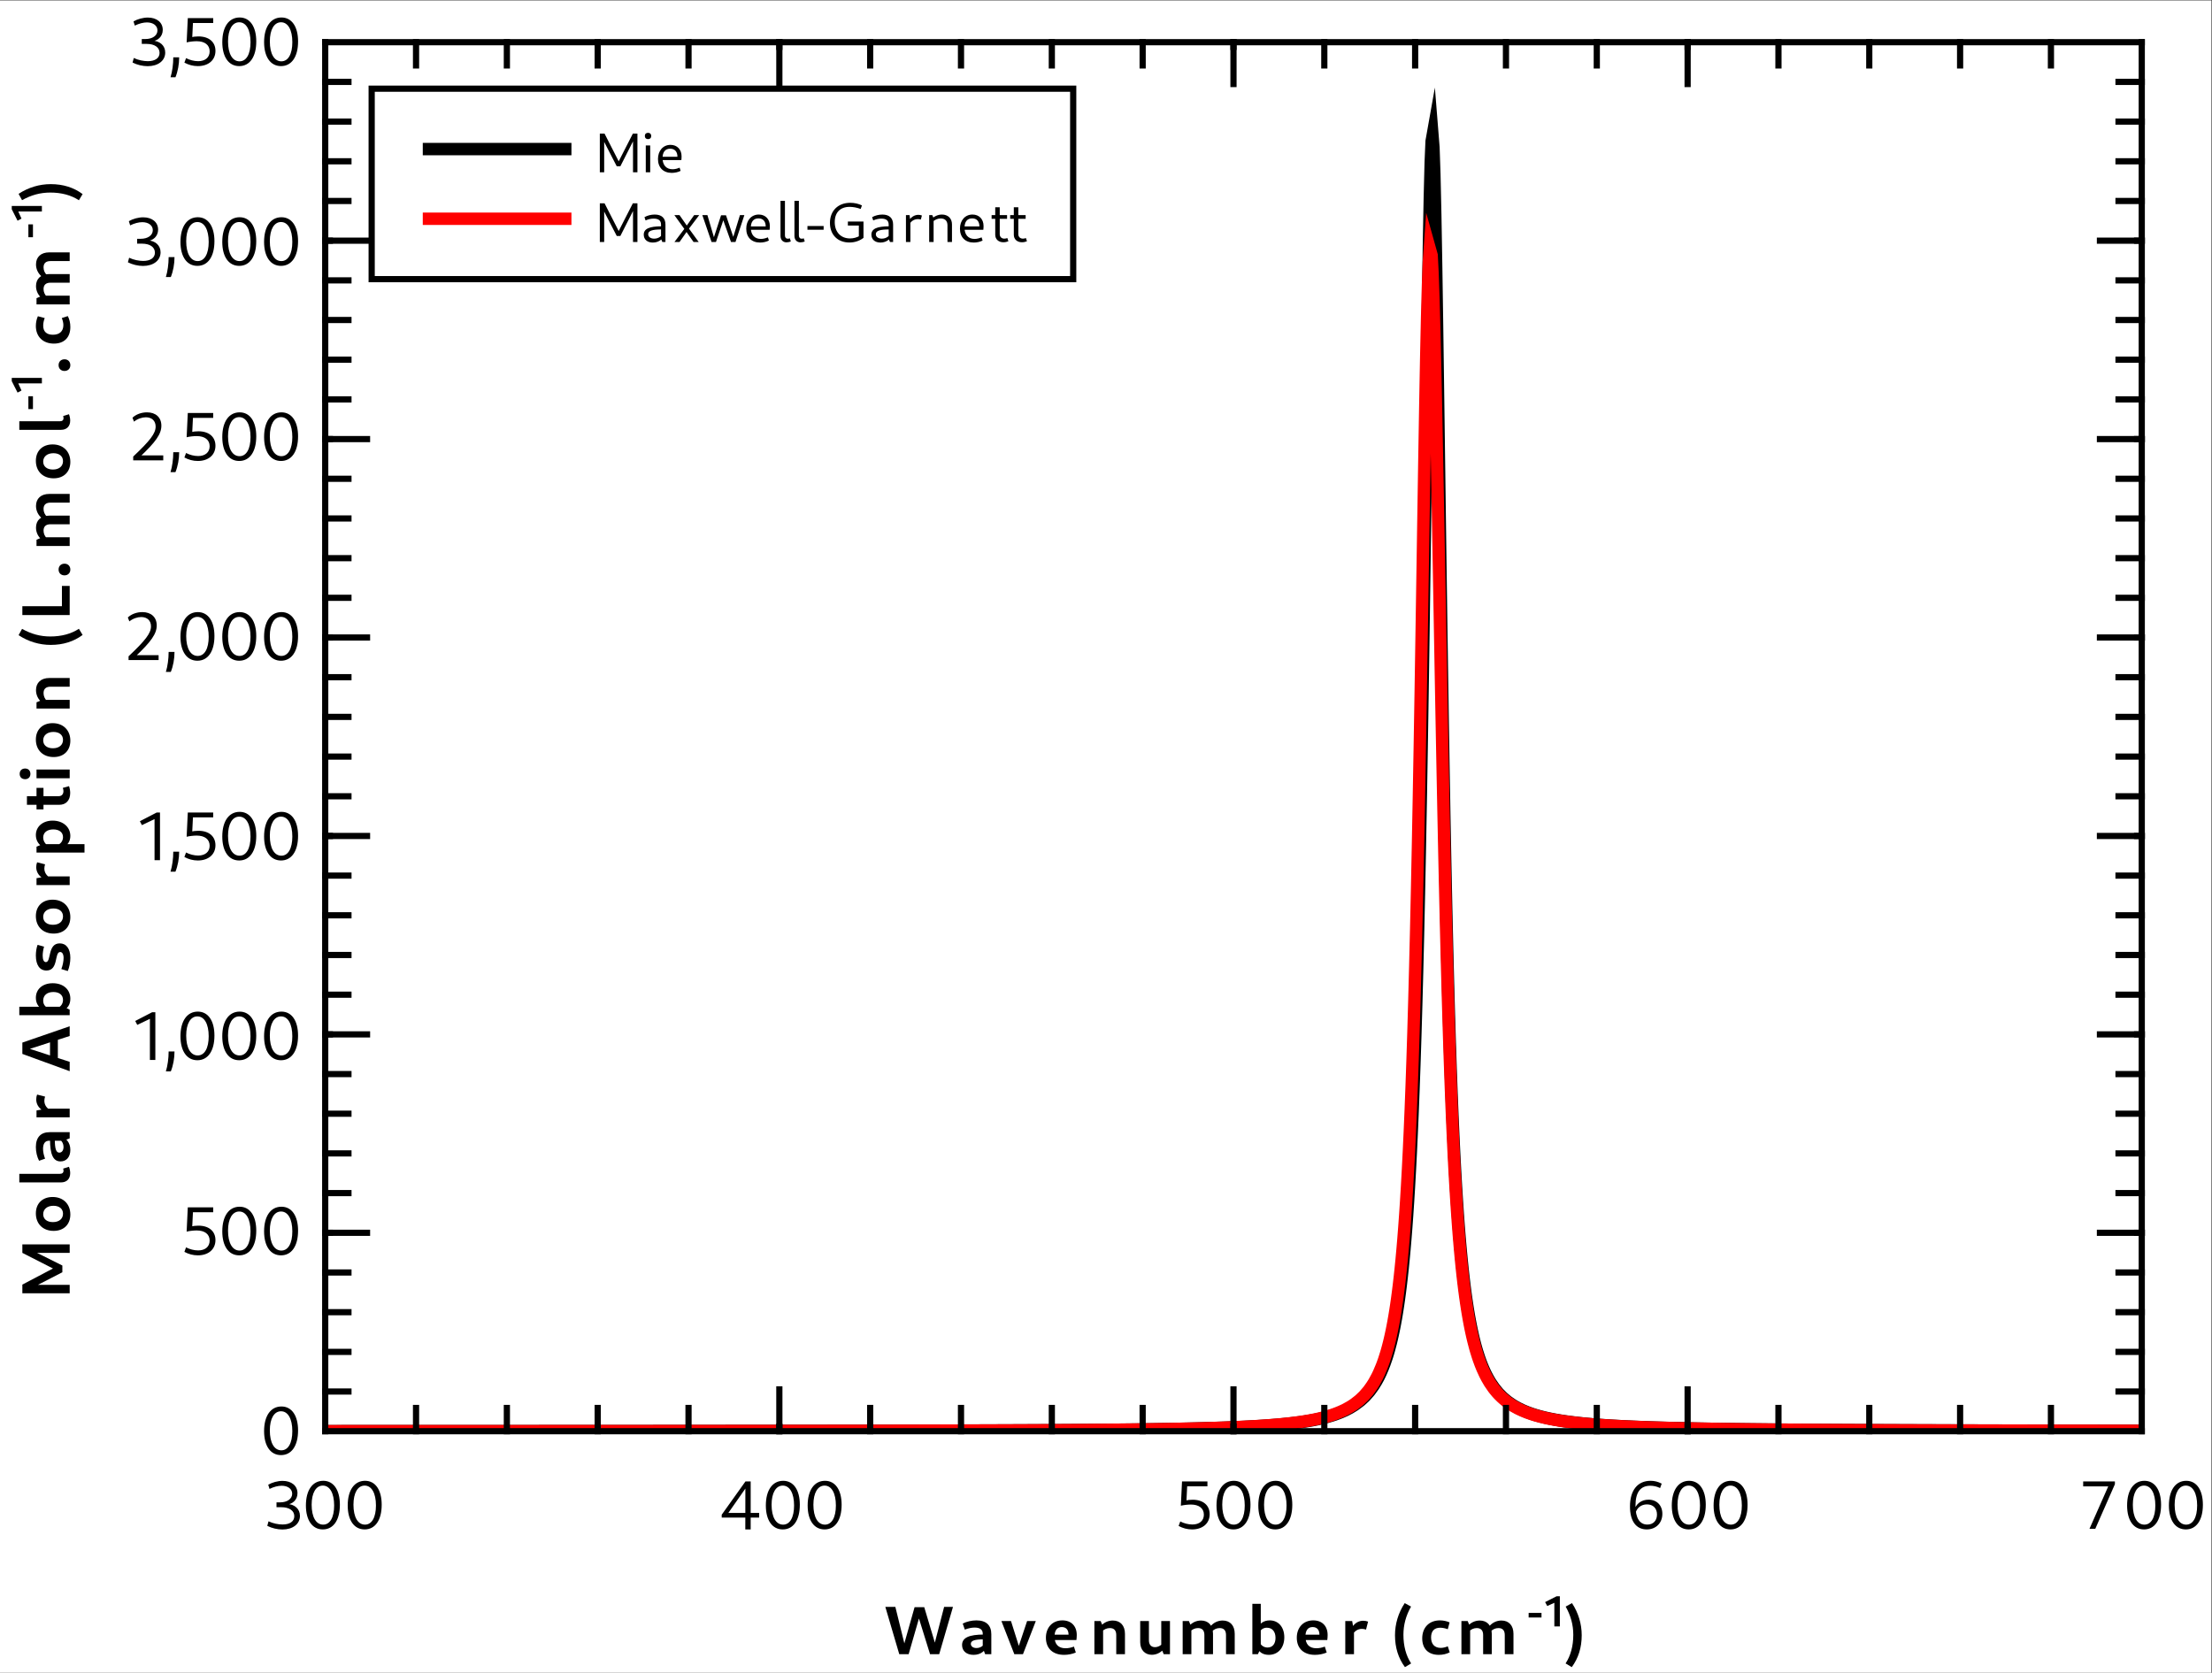 <?xml version="1.0" encoding="UTF-8" standalone="no"?>
<!-- Created with Inkscape (http://www.inkscape.org/) -->

<svg
   version="1.1"
   id="svg2"
   xml:space="preserve"
   width="476"
   height="360"
   viewBox="0 0 476 360"
   xmlns="http://www.w3.org/2000/svg"
   xmlns:svg="http://www.w3.org/2000/svg"><rect x="0" y="0" width="476" height="360" fill="#333333" stroke="none"/><defs
     id="defs6"><clipPath
       clipPathUnits="userSpaceOnUse"
       id="clipPath20"><path
         d="M 52.5,263.25 H 345.75 V 39 H 52.5 Z"
         clip-rule="evenodd"
         id="path18" /></clipPath><clipPath
       clipPathUnits="userSpaceOnUse"
       id="clipPath30"><path
         d="M 52.5,263.25 H 345.75 V 39 H 52.5 Z"
         clip-rule="evenodd"
         id="path28" /></clipPath></defs><g
     id="g8"
     transform="matrix(1.333,0,0,-1.333,0,360)"><g
       id="g10"><path
         d="M 0,270 H 357 V 0 H 0 Z"
         style="fill:#ffffff;fill-opacity:1;fill-rule:nonzero;stroke:none"
         id="path12" /></g><g
       id="g14"><g
         id="g16"
         clip-path="url(#clipPath20)"><path
           d="m 52.5,39.011 h 0.44 0.733 0.733 l 0.733,10e-4 h 0.88 0.733 0.733 0.733 0.733 l 0.734,10e-4 h 0.733 0.733 0.733 0.88 0.733 l 0.733,0.001 h 0.733 0.733 0.733 0.733 l 0.734,10e-4 h 0.733 0.879 0.734 0.733 l 0.733,10e-4 h 0.733 0.733 0.733 0.733 l 0.88,0.001 h 0.733 0.733 0.733 l 0.734,10e-4 h 0.733 0.733 0.733 0.733 l 0.88,10e-4 h 0.733 0.733 l 0.733,0.001 h 0.733 0.733 0.734 l 0.733,10e-4 h 0.733 0.88 l 0.733,10e-4 h 0.733 0.733 l 0.733,0.001 h 0.733 0.733 0.733 l 0.88,10e-4 h 0.733 l 0.733,10e-4 h 0.734 0.733 l 0.733,0.001 h 0.733 0.733 l 0.733,10e-4 h 0.88 l 0.733,10e-4 h 0.733 0.733 l 0.733,0.001 h 0.734 l 0.733,10e-4 h 0.733 l 0.733,10e-4 h 0.88 l 0.733,10e-4 h 0.733 l 0.733,0.001 h 0.733 l 0.733,10e-4 h 0.733 l 0.734,10e-4 h 0.733 l 0.879,0.001 0.734,10e-4 h 0.733 l 0.733,10e-4 h 0.733 l 0.733,0.001 0.733,10e-4 h 0.733 l 0.88,10e-4 0.733,0.001 h 0.733 l 0.733,10e-4 0.734,10e-4 0.733,0.001 h 0.733 l 0.733,10e-4 0.733,10e-4 0.88,0.001 0.733,10e-4 h 0.733 l 0.733,10e-4 0.733,0.001 0.733,10e-4 0.734,10e-4 0.733,0.001 0.733,10e-4 0.88,10e-4 0.733,0.001 0.733,10e-4 0.733,10e-4 0.733,0.001 0.733,0.002 0.733,0.001 0.733,10e-4 0.88,10e-4 0.733,0.002 0.733,10e-4 0.734,0.001 0.733,10e-4 0.733,0.002 0.733,10e-4 0.733,0.002 0.733,10e-4 0.88,0.002 0.733,0.002 0.733,0.001 0.733,0.002 0.733,0.002 0.734,0.002 0.733,10e-4 0.733,0.002 0.733,0.002 0.88,0.003 0.733,0.002 0.733,0.002 0.733,0.002 0.733,0.002 0.733,0.003 0.733,0.002 0.734,0.003 0.879,0.003 0.733,0.002 0.734,0.003 0.733,0.003 0.733,0.003 0.733,0.003 0.733,0.003 0.733,0.003 0.733,0.004 0.88,0.004 0.733,0.003 0.733,0.004 0.733,0.004 0.734,0.004 0.733,0.004 0.733,0.005 0.733,0.004 0.733,0.005 0.88,0.006 0.733,0.005 0.733,0.005 0.733,0.006 0.733,0.006 0.733,0.006 0.734,0.006 0.733,0.007 0.879,0.008 0.734,0.007 0.733,0.008 0.733,0.008 0.733,0.008 0.733,0.008 0.733,0.01 0.733,0.009 0.733,0.01 0.88,0.013 0.733,0.011 0.733,0.012 0.734,0.012 0.733,0.013 0.733,0.014 0.146,0.002 0.587,0.012 0.733,0.015 0.733,0.017 0.88,0.02 0.733,0.019 0.733,0.019 0.733,0.021 0.733,0.022 0.734,0.024 0.733,0.025 0.733,0.027 0.88,0.035 0.733,0.031 0.733,0.033 0.733,0.037 0.733,0.038 0.733,0.042 0.733,0.046 0.733,0.049 0.734,0.053 0.879,0.071 0.733,0.064 0.44,0.042 0.294,0.029 0.733,0.078 0.733,0.085 0.733,0.094 0.733,0.105 0.733,0.116 0.733,0.129 0.587,0.115 0.293,0.062 0.733,0.167 0.733,0.189 0.733,0.215 0.44,0.143 0.294,0.103 0.733,0.283 0.733,0.328 0.733,0.382 0.733,0.45 0.88,0.653 0.146,0.123 0.587,0.541 0.147,0.149 0.586,0.658 0.147,0.182 0.586,0.811 0.44,0.71 0.293,0.53 0.147,0.285 0.293,0.612 0.293,0.676 0.294,0.75 0.293,0.834 0.147,0.452 0.146,0.478 0.147,0.506 0.293,1.104 0.147,0.603 0.146,0.641 0.147,0.682 0.147,0.726 0.146,0.775 0.147,0.826 0.146,0.884 0.147,0.945 0.147,1.014 0.146,1.087 0.147,1.168 0.147,1.258 0.146,1.355 0.147,1.462 0.146,1.58 0.147,1.711 0.147,1.855 0.146,2.015 0.147,2.19 0.147,2.387 0.146,2.603 0.147,2.845 0.146,3.113 0.147,3.409 0.147,3.741 0.146,4.107 0.147,4.512 0.147,4.96 0.146,5.452 0.147,5.989 0.146,6.569 0.147,7.191 0.147,7.843 0.146,8.513 0.147,9.175 0.147,9.798 0.146,10.332 0.147,10.719 0.146,10.881 0.147,10.739 0.147,10.205 0.146,9.213 0.147,7.73 0.147,5.771 0.146,3.422 0.147,0.825 0.146,-1.83 0.147,-4.347 0.147,-6.551 0.146,-8.322 0.147,-9.607 0.147,-10.409 0.146,-10.778 0.147,-10.793 0.146,-10.537 0.147,-10.088 0.147,-9.519 0.146,-8.882 0.147,-8.22 0.147,-7.56 0.146,-6.924 0.147,-6.324 0.146,-5.763 0.147,-5.248 0.147,-4.777 0.146,-4.348 0.147,-3.961 0.147,-3.61 0.146,-3.295 0.147,-3.01 0.146,-2.755 0.147,-2.524 0.147,-2.315 0.146,-2.129 0.147,-1.959 0.147,-1.806 0.146,-1.668 0.147,-1.543 0.146,-1.428 0.147,-1.325 0.147,-1.231 0.146,-1.145 0.147,-1.067 0.147,-0.995 0.146,-0.929 0.147,-0.87 0.146,-0.814 0.147,-0.763 0.147,-0.717 0.146,-0.673 0.147,-0.634 0.147,-0.597 0.146,-0.562 0.147,-0.531 0.146,-0.502 0.294,-0.924 0.146,-0.425 0.147,-0.404 0.147,-0.383 0.293,-0.71 0.293,-0.642 0.147,-0.298 0.293,-0.557 0.293,-0.507 0.147,-0.237 0.586,-0.85 0.587,-0.719 0.146,-0.163 0.587,-0.59 0.147,-0.134 0.586,-0.491 0.147,-0.112 0.733,-0.505 0.293,-0.18 0.587,-0.327 0.733,-0.356 0.146,-0.065 0.587,-0.243 0.733,-0.267 0.586,-0.189 0.147,-0.044 0.733,-0.205 0.733,-0.182 0.733,-0.161 0.734,-0.144 0.146,-0.027 0.733,-0.126 0.733,-0.114 0.734,-0.103 0.733,-0.093 0.733,-0.084 0.733,-0.078 0.733,-0.07 0.733,-0.065 0.147,-0.012 0.586,-0.047 0.88,-0.066 0.733,-0.05 0.733,-0.046 0.733,-0.043 0.734,-0.039 0.733,-0.038 0.733,-0.034 0.733,-0.032 0.88,-0.036 0.733,-0.028 0.733,-0.026 0.733,-0.025 0.733,-0.023 0.733,-0.022 0.733,-0.021 0.734,-0.019 0.733,-0.019 0.879,-0.02 0.734,-0.017 0.733,-0.015 0.733,-0.015 0.733,-0.014 0.733,-0.013 0.733,-0.013 0.733,-0.012 0.44,-0.007 0.293,-0.004 0.88,-0.013 0.733,-0.011 0.733,-0.01 0.734,-0.009 0.733,-0.009 0.733,-0.009 0.733,-0.008 0.733,-0.008 0.88,-0.009 0.733,-0.008 0.733,-0.007 0.733,-0.006 0.733,-0.007 0.733,-0.006 0.734,-0.006 0.733,-0.006 0.733,-0.005 0.88,-0.007 0.733,-0.005 0.733,-0.005 0.733,-0.005 0.733,-0.004 0.733,-0.005 0.733,-0.004 0.733,-0.004 0.734,-0.004 0.879,-0.005 0.733,-0.004 0.734,-0.003 0.733,-0.004 0.733,-0.003 0.733,-0.004 0.733,-0.003 0.733,-0.003 0.733,-0.003 0.88,-0.003 0.733,-0.003 0.733,-0.003 0.733,-0.003 0.734,-0.002 0.733,-0.003 0.733,-0.002 0.733,-0.003 0.88,-0.002 0.733,-0.003 0.733,-0.002 0.733,-0.002 0.733,-0.002 0.733,-0.002 0.733,-0.002 0.734,-0.002 0.733,-0.002 0.879,-0.002 0.734,-0.002 0.733,-0.002 0.733,-10e-4 0.733,-0.002 0.733,-0.002 0.733,-0.001 0.733,-0.002 0.733,-0.001 0.88,-0.002 0.733,-0.002 0.733,-10e-4 0.734,-0.001 0.733,-0.002 0.733,-10e-4 0.733,-0.001 0.733,-10e-4 0.88,-0.002 0.733,-10e-4 0.733,-10e-4 0.733,-0.001 0.733,-0.002 0.733,-0.001 0.734,-10e-4 0.733,-10e-4 0.733,-0.001 0.88,-10e-4 0.733,-10e-4 0.733,-0.001 0.733,-10e-4 0.733,-10e-4 0.733,-0.001 0.733,-10e-4 0.733,-10e-4 h 0.734 l 0.879,-0.001 0.733,-10e-4 0.734,-10e-4 0.733,-0.001"
           style="fill:none;stroke:#000000;stroke-width:2;stroke-linecap:butt;stroke-linejoin:miter;stroke-miterlimit:10;stroke-dasharray:none;stroke-opacity:1"
           id="path22" /></g></g><g
       id="g24"><g
         id="g26"
         clip-path="url(#clipPath30)"><path
           d="m 52.5,39.011 h 0.44 0.733 l 0.733,10e-4 h 0.733 0.88 0.733 0.733 0.733 0.733 l 0.734,10e-4 h 0.733 0.733 0.733 0.88 0.733 l 0.733,0.001 h 0.733 0.733 0.733 0.733 l 0.734,10e-4 h 0.733 0.879 0.734 0.733 l 0.733,10e-4 h 0.733 0.733 0.733 0.733 l 0.88,0.001 h 0.733 0.733 0.733 l 0.734,10e-4 h 0.733 0.733 0.733 l 0.733,10e-4 h 0.88 0.733 0.733 l 0.733,0.001 h 0.733 0.733 0.734 l 0.733,10e-4 h 0.733 0.88 l 0.733,10e-4 h 0.733 0.733 l 0.733,0.001 h 0.733 0.733 l 0.733,10e-4 h 0.88 0.733 l 0.733,10e-4 h 0.734 0.733 l 0.733,0.001 h 0.733 l 0.733,10e-4 h 0.733 0.88 l 0.733,10e-4 h 0.733 l 0.733,0.001 h 0.733 0.734 l 0.733,10e-4 h 0.733 l 0.733,10e-4 h 0.88 l 0.733,10e-4 h 0.733 l 0.733,0.001 h 0.733 l 0.733,10e-4 h 0.733 l 0.734,10e-4 h 0.733 l 0.879,0.001 0.734,10e-4 h 0.733 l 0.733,10e-4 0.733,0.001 h 0.733 l 0.733,10e-4 h 0.733 l 0.88,10e-4 0.733,0.001 0.733,10e-4 h 0.733 l 0.734,10e-4 0.733,0.001 0.733,10e-4 h 0.733 l 0.733,10e-4 0.88,0.001 0.733,10e-4 0.733,10e-4 0.733,0.001 0.733,10e-4 h 0.733 l 0.734,10e-4 0.733,0.001 0.733,10e-4 0.88,10e-4 0.733,0.002 0.733,10e-4 0.733,0.001 0.733,10e-4 0.733,10e-4 0.733,0.001 0.733,10e-4 0.88,0.002 0.733,10e-4 0.733,10e-4 0.734,0.002 0.733,10e-4 0.733,0.001 0.733,0.002 0.733,0.001 0.733,0.002 0.88,0.002 0.733,10e-4 0.733,0.002 0.733,0.002 0.733,10e-4 0.734,0.002 0.733,0.002 0.733,0.002 0.733,0.002 0.88,0.002 0.733,0.002 0.733,0.003 0.733,0.002 0.733,0.002 0.733,0.002 0.733,0.003 0.734,0.002 0.879,0.003 0.733,0.003 0.734,0.003 0.733,0.003 0.733,0.003 0.733,0.003 0.733,0.003 0.733,0.003 0.733,0.004 0.88,0.004 0.733,0.004 0.733,0.003 0.733,0.004 0.734,0.005 0.733,0.004 0.733,0.004 0.733,0.005 0.733,0.005 0.88,0.006 0.733,0.005 0.733,0.005 0.733,0.006 0.733,0.006 0.733,0.006 0.734,0.006 0.733,0.007 0.879,0.008 0.734,0.008 0.733,0.007 0.733,0.008 0.733,0.009 0.733,0.008 0.733,0.01 0.733,0.009 0.733,0.01 0.88,0.013 0.733,0.012 0.733,0.011 0.734,0.013 0.733,0.013 0.733,0.014 0.733,0.015 0.733,0.016 0.733,0.016 0.88,0.021 0.733,0.019 0.733,0.02 0.733,0.021 0.733,0.023 0.734,0.024 0.733,0.025 0.733,0.028 0.88,0.036 0.733,0.032 0.733,0.034 0.733,0.037 0.733,0.04 0.733,0.043 0.733,0.046 0.733,0.051 0.734,0.055 0.879,0.072 0.733,0.067 0.147,0.014 0.587,0.059 0.733,0.08 0.733,0.088 0.733,0.098 0.733,0.108 0.733,0.12 0.733,0.135 0.294,0.058 0.586,0.125 0.733,0.175 0.733,0.197 0.733,0.226 0.147,0.048 0.587,0.21 0.733,0.298 0.586,0.272 0.147,0.074 0.733,0.405 0.44,0.277 0.293,0.201 0.733,0.57 0.147,0.127 0.586,0.559 0.147,0.154 0.586,0.682 0.147,0.189 0.44,0.619 0.293,0.46 0.147,0.246 0.44,0.813 0.146,0.298 0.147,0.313 0.44,1.039 0.146,0.385 0.147,0.405 0.147,0.428 0.293,0.93 0.147,0.507 0.146,0.537 0.147,0.569 0.146,0.605 0.147,0.643 0.147,0.684 0.146,0.73 0.147,0.778 0.147,0.831 0.146,0.89 0.147,0.952 0.146,1.022 0.147,1.097 0.147,1.18 0.146,1.271 0.147,1.371 0.147,1.481 0.146,1.603 0.147,1.736 0.146,1.885 0.147,2.048 0.147,2.23 0.146,2.431 0.147,2.655 0.147,2.902 0.146,3.177 0.147,3.481 0.146,3.817 0.147,4.188 0.147,4.595 0.146,5.04 0.147,5.521 0.147,6.037 0.146,6.58 0.147,7.141 0.146,7.703 0.147,8.242 0.147,8.726 0.146,9.112 0.147,9.352 0.147,9.392 0.146,9.179 0.147,8.675 0.146,7.855 0.147,6.729 0.147,5.337 0.146,3.742 0.147,2.037 0.293,-1.046 0.147,-2.886 0.146,-4.24 0.147,-5.389 0.147,-6.326 0.146,-7.059 0.147,-7.595 0.147,-7.955 0.146,-8.156 0.147,-8.217 0.146,-8.154 0.147,-7.989 0.147,-7.734 0.146,-7.411 0.147,-7.036 0.147,-6.625 0.146,-6.194 0.147,-5.758 0.146,-5.326 0.147,-4.908 0.147,-4.51 0.146,-4.136 0.147,-3.789 0.147,-3.469 0.146,-3.175 0.147,-2.907 0.146,-2.664 0.147,-2.443 0.147,-2.242 0.146,-2.061 0.147,-1.897 0.147,-1.749 0.146,-1.614 0.147,-1.492 0.146,-1.381 0.147,-1.281 0.147,-1.189 0.146,-1.105 0.147,-1.03 0.147,-0.96 0.146,-0.896 0.147,-0.838 0.146,-0.784 0.147,-0.736 0.147,-0.69 0.146,-0.648 0.147,-0.611 0.293,-1.116 0.147,-0.511 0.293,-0.939 0.147,-0.433 0.293,-0.797 0.293,-0.719 0.44,-0.951 0.293,-0.562 0.44,-0.75 0.587,-0.856 0.146,-0.192 0.44,-0.531 0.293,-0.32 0.44,-0.435 0.294,-0.264 0.439,-0.362 0.294,-0.221 0.733,-0.489 0.146,-0.089 0.734,-0.402 0.733,-0.345 0.733,-0.299 0.733,-0.259 0.44,-0.14 0.293,-0.087 0.733,-0.2 0.733,-0.177 0.733,-0.157 0.734,-0.14 0.879,-0.15 0.733,-0.111 0.734,-0.1 0.733,-0.091 0.733,-0.083 0.733,-0.076 0.733,-0.069 0.587,-0.051 0.146,-0.013 0.733,-0.058 0.88,-0.064 0.733,-0.049 0.733,-0.045 0.733,-0.042 0.734,-0.04 0.733,-0.036 0.733,-0.034 0.733,-0.032 0.88,-0.035 0.733,-0.028 0.733,-0.026 0.733,-0.024 0.733,-0.023 0.733,-0.021 0.733,-0.021 0.734,-0.019 0.733,-0.018 0.879,-0.02 0.734,-0.016 0.733,-0.016 0.733,-0.014 0.733,-0.014 0.733,-0.013 0.733,-0.013 0.733,-0.012 0.294,-0.004 0.439,-0.007 0.88,-0.013 0.733,-0.01 0.733,-0.01 0.734,-0.009 0.733,-0.009 0.733,-0.009 0.733,-0.008 0.733,-0.008 0.88,-0.009 0.733,-0.007 0.733,-0.007 0.733,-0.007 0.733,-0.006 0.733,-0.006 0.734,-0.006 0.733,-0.006 0.733,-0.006 0.88,-0.006 0.733,-0.005 0.733,-0.005 0.733,-0.005 0.733,-0.004 0.733,-0.005 0.733,-0.004 0.733,-0.004 0.734,-0.004 0.879,-0.005 0.733,-0.003 0.734,-0.004 0.733,-0.004 0.733,-0.003 0.733,-0.003 0.733,-0.003 0.733,-0.004 0.733,-0.003 0.88,-0.003 0.733,-0.003 0.733,-0.003 0.733,-0.002 0.734,-0.003 0.733,-0.002 0.733,-0.003 0.733,-0.002 0.88,-0.003 0.733,-0.002 0.733,-0.002 0.733,-0.003 0.733,-0.002 0.733,-0.002 0.733,-0.002 0.734,-0.002 0.733,-0.001 0.879,-0.003 0.734,-10e-4 0.733,-0.002 0.733,-0.002 0.733,-0.001 0.733,-0.002 0.733,-0.002 0.733,-10e-4 0.733,-0.002 0.88,-10e-4 0.733,-0.002 0.733,-10e-4 0.734,-0.002 0.733,-10e-4 0.733,-10e-4 0.733,-0.001 0.733,-0.002 0.88,-0.001 0.733,-10e-4 0.733,-0.002 0.733,-10e-4 0.733,-10e-4 0.733,-0.001 0.734,-10e-4 0.733,-10e-4 0.733,-0.001 0.88,-10e-4 0.733,-10e-4 0.733,-0.001 0.733,-10e-4 0.733,-10e-4 0.733,-0.001 0.733,-10e-4 0.733,-10e-4 0.734,-0.001 0.879,-10e-4 h 0.733 l 0.734,-10e-4 0.733,-0.001"
           style="fill:none;stroke:#ff0000;stroke-width:2;stroke-linecap:butt;stroke-linejoin:miter;stroke-miterlimit:10;stroke-dasharray:none;stroke-opacity:1"
           id="path32" /></g></g><g
       id="g34"><path
         d="m 11.25,61.266 v 1.371 H 5.566 l 0.153,-0.211 4.347,2.238 v 1.09 L 5.719,67.922 5.59,67.793 h 5.66 v 1.371 H 3.609 v -1.371 l 5.59,-2.848 v 0.668 l -5.59,-2.941 v -1.406 h 7.641 m 0.105,12.726 c 0,1.688 -1.148,2.824 -2.859,2.824 -1.641,0 -2.707,-1.043 -2.707,-2.648 0,-1.699 1.149,-2.824 2.871,-2.824 1.629,0 2.695,1.031 2.695,2.648 m -1.183,0.129 c 0,-0.832 -0.633,-1.359 -1.629,-1.359 -0.961,0 -1.57,0.492 -1.57,1.277 0,0.82 0.656,1.359 1.652,1.359 0.949,0 1.547,-0.492 1.547,-1.277 m 1.16,6.551 c 0,0.34 -0.082,0.726 -0.199,1.019 l -0.938,-0.293 c 0.035,-0.117 0.059,-0.234 0.059,-0.339 0,-0.329 -0.211,-0.504 -0.586,-0.504 H 3.117 v -1.383 h 6.727 c 0.926,0 1.488,0.562 1.488,1.5 m -0.082,5.613 v 0.996 H 8.027 c -1.441,0 -2.238,-0.82 -2.238,-2.402 0,-0.762 0.188,-1.582 0.516,-2.215 l 0.972,0.34 c -0.211,0.551 -0.328,1.09 -0.328,1.582 0,0.855 0.328,1.312 0.973,1.312 h 2.297 l 1.031,0.387 m 0.105,-1.875 c 0,1.184 -0.667,2.028 -1.828,2.297 L 9.316,86.25 c 0.575,-0.188 0.938,-0.727 0.938,-1.371 0,-0.539 -0.27,-0.902 -0.68,-0.902 -0.515,0 -0.726,0.609 -0.726,2.168 H 8.074 c 0,-2.485 0.516,-3.586 1.699,-3.586 0.961,0 1.582,0.726 1.582,1.851 m -0.105,5.262 v 1.406 H 7.57 L 5.895,90.785 v -1.113 h 5.355 m -3.047,1.137 c -0.656,0.293 -1.043,0.879 -1.043,1.535 0,0.222 0.047,0.48 0.117,0.679 l -1.289,0.329 c -0.093,-0.235 -0.14,-0.516 -0.14,-0.797 0,-0.703 0.375,-1.36 1.019,-1.746 h 1.336 m 3.047,6.316 v 1.512 l -6.914,2.25 v -0.317 l 6.914,2.239 v 1.57 l -7.641,-2.637 v -1.828 l 7.641,-2.789 m -1.91,1.793 v 3.656 L 8.074,102.363 V 99.105 L 9.34,98.918 m 2.015,9.902 c 0,1.5 -1.136,2.508 -2.835,2.508 -1.641,0 -2.731,-0.949 -2.731,-2.355 0,-0.985 0.527,-1.7 1.418,-2.051 l 0.527,0.422 c -0.504,0.199 -0.761,0.644 -0.761,1.172 0,0.867 0.632,1.394 1.64,1.394 0.961,0 1.559,-0.48 1.559,-1.277 0,-0.563 -0.293,-1.02 -0.785,-1.254 l 0.715,-0.481 c 0.82,0.329 1.253,0.985 1.253,1.922 m -0.105,-2.648 v 0.89 l -0.973,0.469 h -7.16 v -1.359 h 8.133 m 0.105,9.258 c 0,1.465 -0.644,2.332 -1.71,2.332 -2.004,0 -1.336,-3.024 -2.239,-3.024 -0.316,0 -0.515,0.375 -0.515,1.032 0,0.445 0.082,0.972 0.222,1.464 l -1.043,0.293 c -0.187,-0.492 -0.281,-1.125 -0.281,-1.722 0,-1.535 0.621,-2.426 1.711,-2.426 1.992,0 1.242,2.988 2.215,2.988 0.34,0 0.551,-0.363 0.551,-0.961 0,-0.515 -0.141,-1.23 -0.364,-1.793 l 1.043,-0.316 c 0.258,0.621 0.41,1.394 0.41,2.133 m 0,6.562 c 0,1.688 -1.148,2.824 -2.859,2.824 -1.641,0 -2.707,-1.043 -2.707,-2.648 0,-1.699 1.149,-2.824 2.871,-2.824 1.629,0 2.695,1.031 2.695,2.648 m -1.183,0.129 c 0,-0.832 -0.633,-1.359 -1.629,-1.359 -0.961,0 -1.57,0.492 -1.57,1.277 0,0.82 0.656,1.359 1.652,1.359 0.949,0 1.547,-0.492 1.547,-1.277 m 1.078,5.051 v 1.406 H 7.57 l -1.675,-0.293 v -1.113 h 5.355 m -3.047,1.137 c -0.656,0.293 -1.043,0.879 -1.043,1.535 0,0.222 0.047,0.48 0.117,0.679 l -1.289,0.329 c -0.093,-0.235 -0.14,-0.516 -0.14,-0.797 0,-0.703 0.375,-1.36 1.019,-1.746 h 1.336 m 3.152,6.796 c 0,1.442 -1.183,2.473 -2.859,2.473 -1.594,0 -2.707,-0.961 -2.707,-2.332 0,-0.844 0.434,-1.558 1.16,-1.957 l 0.645,0.352 c -0.387,0.281 -0.621,0.726 -0.621,1.207 0,0.808 0.632,1.312 1.629,1.312 0.96,0 1.57,-0.469 1.57,-1.242 0,-0.586 -0.352,-1.09 -0.902,-1.277 l 0.82,-0.399 c 0.808,0.305 1.265,0.985 1.265,1.863 m 2.286,-2.683 v 1.359 H 6.879 l -0.984,-0.41 v -0.949 h 7.746 m -2.309,9.621 c 0,0.363 -0.07,0.762 -0.187,1.102 l -1.008,-0.282 c 0.07,-0.152 0.105,-0.351 0.105,-0.515 0,-0.504 -0.293,-0.821 -0.762,-0.821 H 4.348 v -1.394 h 5.226 c 1.078,0 1.758,0.715 1.758,1.91 M 7.02,139.395 v 3.468 H 5.895 v -3.468 H 7.02 m 4.23,5.027 v 1.406 H 5.895 v -1.406 h 5.355 m -6.34,0.703 c 0,0.527 -0.34,0.867 -0.855,0.867 -0.539,0 -0.879,-0.34 -0.879,-0.867 0,-0.516 0.34,-0.855 0.879,-0.855 0.515,0 0.855,0.339 0.855,0.855 m 6.445,5.367 c 0,1.688 -1.148,2.824 -2.859,2.824 -1.641,0 -2.707,-1.043 -2.707,-2.648 0,-1.699 1.149,-2.824 2.871,-2.824 1.629,0 2.695,1.031 2.695,2.648 m -1.183,0.129 c 0,-0.832 -0.633,-1.359 -1.629,-1.359 -0.961,0 -1.57,0.492 -1.57,1.277 0,0.82 0.656,1.359 1.652,1.359 0.949,0 1.547,-0.492 1.547,-1.277 m 1.078,8.578 v 1.406 H 7.957 c -1.336,0 -2.145,-0.75 -2.145,-1.957 0,-0.773 0.34,-1.488 0.938,-1.98 l 0.855,0.199 c -0.375,0.363 -0.574,0.809 -0.574,1.301 0,0.68 0.387,1.031 1.114,1.031 h 3.105 m 0,-3.527 v 1.406 H 6.844 L 5.895,156.68 v -1.008 h 5.355 m 2.086,11.883 -0.598,0.996 c -1.254,-0.821 -2.812,-1.242 -4.617,-1.242 -1.605,0 -3.082,0.398 -4.559,1.23 L 3,167.52 c 1.582,-1.043 3.375,-1.571 5.191,-1.571 1.993,0 3.704,0.539 5.145,1.606 m -2.086,3.211 v 4.711 H 9.996 v -3.282 H 3.609 v -1.429 h 7.641 m 0.105,7.347 c 0,0.575 -0.398,0.949 -0.937,0.949 -0.563,0 -0.961,-0.374 -0.961,-0.949 0,-0.562 0.398,-0.937 0.961,-0.937 0.539,0 0.937,0.375 0.937,0.937 m -0.105,10.805 v 1.406 H 7.957 c -1.336,0 -2.145,-0.738 -2.145,-1.945 0,-0.762 0.34,-1.477 0.938,-1.969 l 0.855,0.211 c -0.375,0.352 -0.574,0.785 -0.574,1.277 0,0.68 0.387,1.02 1.114,1.02 h 3.105 m 0,-6.996 v 1.406 H 6.844 L 5.895,182.93 v -1.008 h 5.355 m 0,3.504 v 1.394 H 7.957 c -1.336,0 -2.145,-0.738 -2.145,-1.933 0,-0.774 0.34,-1.477 0.938,-1.969 l 0.855,0.199 c -0.375,0.352 -0.574,0.797 -0.574,1.278 0,0.679 0.387,1.031 1.114,1.031 h 3.105 m 0.105,10.066 c 0,1.688 -1.148,2.824 -2.859,2.824 -1.641,0 -2.707,-1.043 -2.707,-2.648 0,-1.699 1.149,-2.824 2.871,-2.824 1.629,0 2.695,1.031 2.695,2.648 m -1.183,0.129 c 0,-0.832 -0.633,-1.359 -1.629,-1.359 -0.961,0 -1.57,0.492 -1.57,1.277 0,0.82 0.656,1.359 1.652,1.359 0.949,0 1.547,-0.492 1.547,-1.277 m 1.16,6.551 c 0,0.34 -0.082,0.726 -0.199,1.019 l -0.938,-0.293 c 0.035,-0.117 0.059,-0.234 0.059,-0.339 0,-0.329 -0.211,-0.504 -0.586,-0.504 H 3.117 v -1.383 h 6.727 c 0.926,0 1.488,0.562 1.488,1.5"
         style="fill:#000000;fill-opacity:1;fill-rule:nonzero;stroke:none"
         id="path36" /></g><g
       id="g38"><path
         d="m 5.32,204.023 v 2.075 H 4.582 v -2.075 H 5.32 m 1.442,4.149 v 0.89 H 1.898 v -0.527 l 0.938,-1.851 0.633,0.339 -0.645,1.43 -0.281,-0.281 h 4.219"
         style="fill:#000000;fill-opacity:1;fill-rule:nonzero;stroke:none"
         id="path40" /></g><g
       id="g42"><path
         d="m 11.355,211.113 c 0,0.575 -0.398,0.949 -0.937,0.949 -0.563,0 -0.961,-0.374 -0.961,-0.949 0,-0.562 0.398,-0.937 0.961,-0.937 0.539,0 0.937,0.375 0.937,0.937 m 0,6.153 c 0,0.656 -0.14,1.265 -0.41,1.769 l -0.972,-0.316 c 0.164,-0.375 0.257,-0.785 0.257,-1.137 0,-0.996 -0.621,-1.559 -1.687,-1.559 -1.008,0 -1.57,0.504 -1.57,1.465 0,0.387 0.093,0.844 0.246,1.231 l -1.102,0.293 c -0.211,-0.457 -0.328,-1.02 -0.328,-1.571 0,-1.722 1.149,-2.847 2.906,-2.847 1.676,0 2.66,0.996 2.66,2.672 m -0.105,10.652 v 1.406 H 7.957 c -1.336,0 -2.145,-0.738 -2.145,-1.945 0,-0.762 0.34,-1.477 0.938,-1.969 l 0.855,0.211 c -0.375,0.352 -0.574,0.785 -0.574,1.277 0,0.68 0.387,1.02 1.114,1.02 h 3.105 m 0,-6.996 v 1.406 H 6.844 L 5.895,221.93 v -1.008 h 5.355 m 0,3.504 v 1.394 H 7.957 c -1.336,0 -2.145,-0.738 -2.145,-1.933 0,-0.774 0.34,-1.477 0.938,-1.969 l 0.855,0.199 c -0.375,0.352 -0.574,0.797 -0.574,1.278 0,0.679 0.387,1.031 1.114,1.031 h 3.105"
         style="fill:#000000;fill-opacity:1;fill-rule:nonzero;stroke:none"
         id="path44" /></g><g
       id="g46"><path
         d="m 5.32,231.773 v 2.075 H 4.582 v -2.075 H 5.32 m 1.442,4.149 v 0.89 H 1.898 v -0.527 l 0.938,-1.851 0.633,0.339 -0.645,1.43 -0.281,-0.281 h 4.219"
         style="fill:#000000;fill-opacity:1;fill-rule:nonzero;stroke:none"
         id="path48" /></g><g
       id="g50"><path
         d="m 13.336,238.734 c -1.441,1.067 -3.152,1.606 -5.145,1.606 -1.816,0 -3.609,-0.528 -5.191,-1.57 l 0.562,-1.02 c 1.477,0.832 2.954,1.23 4.559,1.23 1.805,0 3.363,-0.421 4.617,-1.242 z"
         style="fill:#000000;fill-opacity:1;fill-rule:nonzero;stroke:none"
         id="path52" /></g><g
       id="g54"><path
         d="m 45.363,35.145 c 1.699,0 2.754,1.488 2.754,3.984 0,2.391 -1.019,3.867 -2.683,3.867 -1.723,0 -2.801,-1.5 -2.801,-3.984 0,-2.403 1.043,-3.867 2.73,-3.867 m 0.059,0.773 c -1.149,0 -1.863,1.207 -1.863,3.211 0,1.922 0.703,3.094 1.804,3.094 1.125,0 1.828,-1.219 1.828,-3.211 0,-1.922 -0.668,-3.094 -1.769,-3.094"
         style="fill:#000000;fill-opacity:1;fill-rule:nonzero;stroke:none"
         id="path56" /></g><g
       id="g58"><path
         d="m 31.934,67.395 c 1.699,0 2.847,0.96 2.847,2.46 0,1.43 -1.043,2.333 -2.754,2.333 -0.422,0 -0.843,-0.047 -1.23,-0.141 l 0.223,-0.281 0.128,2.589 h 3.27 v 0.786 h -4.102 l -0.187,-3.914 c 0.492,0.117 1.137,0.187 1.617,0.187 1.301,0 2.098,-0.598 2.098,-1.641 0,-0.984 -0.727,-1.582 -1.852,-1.582 -0.656,0 -1.383,0.188 -1.957,0.493 l -0.269,-0.727 c 0.679,-0.363 1.394,-0.562 2.168,-0.562 m 6.679,0 c 1.699,0 2.754,1.488 2.754,3.984 0,2.391 -1.019,3.867 -2.683,3.867 -1.723,0 -2.801,-1.5 -2.801,-3.984 0,-2.403 1.043,-3.867 2.73,-3.867 m 0.059,0.773 c -1.149,0 -1.863,1.207 -1.863,3.211 0,1.922 0.703,3.094 1.804,3.094 1.125,0 1.828,-1.219 1.828,-3.211 0,-1.922 -0.668,-3.094 -1.769,-3.094 m 6.691,-0.773 c 1.699,0 2.754,1.488 2.754,3.984 0,2.391 -1.019,3.867 -2.683,3.867 -1.723,0 -2.801,-1.5 -2.801,-3.984 0,-2.403 1.043,-3.867 2.73,-3.867 m 0.059,0.773 c -1.149,0 -1.863,1.207 -1.863,3.211 0,1.922 0.703,3.094 1.804,3.094 1.125,0 1.828,-1.219 1.828,-3.211 0,-1.922 -0.668,-3.094 -1.769,-3.094"
         style="fill:#000000;fill-opacity:1;fill-rule:nonzero;stroke:none"
         id="path60" /></g><g
       id="g62"><path
         d="m 24.199,98.941 h 0.879 v 7.7 h -0.527 l -2.719,-1.407 0.328,-0.632 2.332,1.113 -0.293,0.281 v -7.055 m 2.578,-1.851 h 0.797 c 0.387,0.949 0.598,2.133 0.598,3.222 h -0.949 c 0,-1.113 -0.164,-2.308 -0.446,-3.222 m 5.086,1.805 c 1.699,0 2.754,1.488 2.754,3.984 0,2.391 -1.019,3.867 -2.683,3.867 -1.723,0 -2.801,-1.5 -2.801,-3.984 0,-2.403 1.043,-3.867 2.73,-3.867 m 0.059,0.773 c -1.149,0 -1.863,1.207 -1.863,3.211 0,1.922 0.703,3.094 1.804,3.094 1.125,0 1.828,-1.219 1.828,-3.211 0,-1.922 -0.668,-3.094 -1.769,-3.094 m 6.691,-0.773 c 1.699,0 2.754,1.488 2.754,3.984 0,2.391 -1.019,3.867 -2.683,3.867 -1.723,0 -2.801,-1.5 -2.801,-3.984 0,-2.403 1.043,-3.867 2.73,-3.867 m 0.059,0.773 c -1.149,0 -1.863,1.207 -1.863,3.211 0,1.922 0.703,3.094 1.804,3.094 1.125,0 1.828,-1.219 1.828,-3.211 0,-1.922 -0.668,-3.094 -1.769,-3.094 m 6.691,-0.773 c 1.699,0 2.754,1.488 2.754,3.984 0,2.391 -1.019,3.867 -2.683,3.867 -1.723,0 -2.801,-1.5 -2.801,-3.984 0,-2.403 1.043,-3.867 2.73,-3.867 m 0.059,0.773 c -1.149,0 -1.863,1.207 -1.863,3.211 0,1.922 0.703,3.094 1.804,3.094 1.125,0 1.828,-1.219 1.828,-3.211 0,-1.922 -0.668,-3.094 -1.769,-3.094"
         style="fill:#000000;fill-opacity:1;fill-rule:nonzero;stroke:none"
         id="path64" /></g><g
       id="g66"><path
         d="m 24.949,131.191 h 0.879 v 7.7 h -0.527 l -2.719,-1.407 0.328,-0.632 2.332,1.113 -0.293,0.281 v -7.055 m 2.578,-1.851 h 0.797 c 0.387,0.949 0.598,2.133 0.598,3.222 h -0.949 c 0,-1.113 -0.164,-2.308 -0.446,-3.222 m 4.407,1.805 c 1.699,0 2.847,0.96 2.847,2.46 0,1.43 -1.043,2.333 -2.754,2.333 -0.422,0 -0.843,-0.047 -1.23,-0.141 l 0.223,-0.281 0.128,2.589 h 3.27 v 0.786 h -4.102 l -0.187,-3.914 c 0.492,0.117 1.137,0.187 1.617,0.187 1.301,0 2.098,-0.598 2.098,-1.641 0,-0.984 -0.727,-1.582 -1.852,-1.582 -0.656,0 -1.383,0.188 -1.957,0.493 l -0.269,-0.727 c 0.679,-0.363 1.394,-0.562 2.168,-0.562 m 6.679,0 c 1.699,0 2.754,1.488 2.754,3.984 0,2.391 -1.019,3.867 -2.683,3.867 -1.723,0 -2.801,-1.5 -2.801,-3.984 0,-2.403 1.043,-3.867 2.73,-3.867 m 0.059,0.773 c -1.149,0 -1.863,1.207 -1.863,3.211 0,1.922 0.703,3.094 1.804,3.094 1.125,0 1.828,-1.219 1.828,-3.211 0,-1.922 -0.668,-3.094 -1.769,-3.094 m 6.691,-0.773 c 1.699,0 2.754,1.488 2.754,3.984 0,2.391 -1.019,3.867 -2.683,3.867 -1.723,0 -2.801,-1.5 -2.801,-3.984 0,-2.403 1.043,-3.867 2.73,-3.867 m 0.059,0.773 c -1.149,0 -1.863,1.207 -1.863,3.211 0,1.922 0.703,3.094 1.804,3.094 1.125,0 1.828,-1.219 1.828,-3.211 0,-1.922 -0.668,-3.094 -1.769,-3.094"
         style="fill:#000000;fill-opacity:1;fill-rule:nonzero;stroke:none"
         id="path68" /></g><g
       id="g70"><path
         d="m 20.754,163.5 h 4.851 v 0.797 h -3.914 l 0.118,-0.27 c 2.613,2.461 3.492,3.739 3.492,5.063 0,1.348 -0.914,2.156 -2.321,2.156 -0.914,0 -1.781,-0.328 -2.343,-0.867 l 0.246,-0.633 c 0.586,0.469 1.312,0.703 1.91,0.703 0.984,0 1.582,-0.586 1.582,-1.5 0,-1.113 -0.891,-2.261 -3.621,-4.84 V 163.5 m 6.023,-1.91 h 0.797 c 0.387,0.949 0.598,2.133 0.598,3.222 h -0.949 c 0,-1.113 -0.164,-2.308 -0.446,-3.222 m 5.086,1.805 c 1.699,0 2.754,1.488 2.754,3.984 0,2.391 -1.019,3.867 -2.683,3.867 -1.723,0 -2.801,-1.5 -2.801,-3.984 0,-2.403 1.043,-3.867 2.73,-3.867 m 0.059,0.773 c -1.149,0 -1.863,1.207 -1.863,3.211 0,1.922 0.703,3.094 1.804,3.094 1.125,0 1.828,-1.219 1.828,-3.211 0,-1.922 -0.668,-3.094 -1.769,-3.094 m 6.691,-0.773 c 1.699,0 2.754,1.488 2.754,3.984 0,2.391 -1.019,3.867 -2.683,3.867 -1.723,0 -2.801,-1.5 -2.801,-3.984 0,-2.403 1.043,-3.867 2.73,-3.867 m 0.059,0.773 c -1.149,0 -1.863,1.207 -1.863,3.211 0,1.922 0.703,3.094 1.804,3.094 1.125,0 1.828,-1.219 1.828,-3.211 0,-1.922 -0.668,-3.094 -1.769,-3.094 m 6.691,-0.773 c 1.699,0 2.754,1.488 2.754,3.984 0,2.391 -1.019,3.867 -2.683,3.867 -1.723,0 -2.801,-1.5 -2.801,-3.984 0,-2.403 1.043,-3.867 2.73,-3.867 m 0.059,0.773 c -1.149,0 -1.863,1.207 -1.863,3.211 0,1.922 0.703,3.094 1.804,3.094 1.125,0 1.828,-1.219 1.828,-3.211 0,-1.922 -0.668,-3.094 -1.769,-3.094"
         style="fill:#000000;fill-opacity:1;fill-rule:nonzero;stroke:none"
         id="path72" /></g><g
       id="g74"><path
         d="m 21.504,195.75 h 4.851 v 0.797 h -3.914 l 0.118,-0.27 c 2.613,2.461 3.492,3.739 3.492,5.063 0,1.348 -0.914,2.156 -2.321,2.156 -0.914,0 -1.781,-0.328 -2.343,-0.867 l 0.246,-0.633 c 0.586,0.469 1.312,0.703 1.91,0.703 0.984,0 1.582,-0.586 1.582,-1.5 0,-1.113 -0.891,-2.261 -3.621,-4.84 v -0.609 m 6.023,-1.91 h 0.797 c 0.387,0.949 0.598,2.133 0.598,3.222 h -0.949 c 0,-1.113 -0.164,-2.308 -0.446,-3.222 m 4.407,1.805 c 1.699,0 2.847,0.96 2.847,2.46 0,1.43 -1.043,2.333 -2.754,2.333 -0.422,0 -0.843,-0.047 -1.23,-0.141 l 0.223,-0.281 0.128,2.589 h 3.27 v 0.786 h -4.102 l -0.187,-3.914 c 0.492,0.117 1.137,0.187 1.617,0.187 1.301,0 2.098,-0.598 2.098,-1.641 0,-0.984 -0.727,-1.582 -1.852,-1.582 -0.656,0 -1.383,0.188 -1.957,0.493 l -0.269,-0.727 c 0.679,-0.363 1.394,-0.562 2.168,-0.562 m 6.679,0 c 1.699,0 2.754,1.488 2.754,3.984 0,2.391 -1.019,3.867 -2.683,3.867 -1.723,0 -2.801,-1.5 -2.801,-3.984 0,-2.403 1.043,-3.867 2.73,-3.867 m 0.059,0.773 c -1.149,0 -1.863,1.207 -1.863,3.211 0,1.922 0.703,3.094 1.804,3.094 1.125,0 1.828,-1.219 1.828,-3.211 0,-1.922 -0.668,-3.094 -1.769,-3.094 m 6.691,-0.773 c 1.699,0 2.754,1.488 2.754,3.984 0,2.391 -1.019,3.867 -2.683,3.867 -1.723,0 -2.801,-1.5 -2.801,-3.984 0,-2.403 1.043,-3.867 2.73,-3.867 m 0.059,0.773 c -1.149,0 -1.863,1.207 -1.863,3.211 0,1.922 0.703,3.094 1.804,3.094 1.125,0 1.828,-1.219 1.828,-3.211 0,-1.922 -0.668,-3.094 -1.769,-3.094"
         style="fill:#000000;fill-opacity:1;fill-rule:nonzero;stroke:none"
         id="path76" /></g><g
       id="g78"><path
         d="m 23.086,227.133 c 1.676,0 2.836,0.879 2.836,2.203 0,1.113 -0.856,1.898 -2.156,1.934 l -0.164,-0.129 c 1.136,0.023 1.921,0.797 1.921,1.851 0,1.219 -0.984,1.992 -2.402,1.992 -0.785,0 -1.676,-0.246 -2.32,-0.621 l 0.211,-0.679 c 0.679,0.339 1.394,0.515 1.957,0.515 0.984,0 1.699,-0.504 1.699,-1.289 0,-0.844 -0.82,-1.394 -1.945,-1.394 h -0.586 v -0.786 h 0.785 c 1.277,0 2.086,-0.55 2.086,-1.453 0,-0.855 -0.75,-1.336 -1.887,-1.336 -0.668,0 -1.559,0.164 -2.273,0.516 l -0.2,-0.738 c 0.739,-0.375 1.641,-0.586 2.438,-0.586 m 3.691,-1.793 h 0.797 c 0.387,0.949 0.598,2.133 0.598,3.222 h -0.949 c 0,-1.113 -0.164,-2.308 -0.446,-3.222 m 5.086,1.805 c 1.699,0 2.754,1.488 2.754,3.984 0,2.391 -1.019,3.867 -2.683,3.867 -1.723,0 -2.801,-1.5 -2.801,-3.984 0,-2.403 1.043,-3.867 2.73,-3.867 m 0.059,0.773 c -1.149,0 -1.863,1.207 -1.863,3.211 0,1.922 0.703,3.094 1.804,3.094 1.125,0 1.828,-1.219 1.828,-3.211 0,-1.922 -0.668,-3.094 -1.769,-3.094 m 6.691,-0.773 c 1.699,0 2.754,1.488 2.754,3.984 0,2.391 -1.019,3.867 -2.683,3.867 -1.723,0 -2.801,-1.5 -2.801,-3.984 0,-2.403 1.043,-3.867 2.73,-3.867 m 0.059,0.773 c -1.149,0 -1.863,1.207 -1.863,3.211 0,1.922 0.703,3.094 1.804,3.094 1.125,0 1.828,-1.219 1.828,-3.211 0,-1.922 -0.668,-3.094 -1.769,-3.094 m 6.691,-0.773 c 1.699,0 2.754,1.488 2.754,3.984 0,2.391 -1.019,3.867 -2.683,3.867 -1.723,0 -2.801,-1.5 -2.801,-3.984 0,-2.403 1.043,-3.867 2.73,-3.867 m 0.059,0.773 c -1.149,0 -1.863,1.207 -1.863,3.211 0,1.922 0.703,3.094 1.804,3.094 1.125,0 1.828,-1.219 1.828,-3.211 0,-1.922 -0.668,-3.094 -1.769,-3.094"
         style="fill:#000000;fill-opacity:1;fill-rule:nonzero;stroke:none"
         id="path80" /></g><g
       id="g82"><path
         d="m 23.836,259.383 c 1.676,0 2.836,0.879 2.836,2.203 0,1.113 -0.856,1.898 -2.156,1.934 l -0.164,-0.129 c 1.136,0.023 1.921,0.797 1.921,1.851 0,1.219 -0.984,1.992 -2.402,1.992 -0.785,0 -1.676,-0.246 -2.32,-0.621 l 0.211,-0.679 c 0.679,0.339 1.394,0.515 1.957,0.515 0.984,0 1.699,-0.504 1.699,-1.289 0,-0.844 -0.82,-1.394 -1.945,-1.394 h -0.586 v -0.786 h 0.785 c 1.277,0 2.086,-0.55 2.086,-1.453 0,-0.855 -0.75,-1.336 -1.887,-1.336 -0.668,0 -1.559,0.164 -2.273,0.516 l -0.2,-0.738 c 0.739,-0.375 1.641,-0.586 2.438,-0.586 m 3.691,-1.793 h 0.797 c 0.387,0.949 0.598,2.133 0.598,3.222 h -0.949 c 0,-1.113 -0.164,-2.308 -0.446,-3.222 m 4.407,1.805 c 1.699,0 2.847,0.96 2.847,2.46 0,1.43 -1.043,2.333 -2.754,2.333 -0.422,0 -0.843,-0.047 -1.23,-0.141 l 0.223,-0.281 0.128,2.589 h 3.27 v 0.786 h -4.102 l -0.187,-3.914 c 0.492,0.117 1.137,0.187 1.617,0.187 1.301,0 2.098,-0.598 2.098,-1.641 0,-0.984 -0.727,-1.582 -1.852,-1.582 -0.656,0 -1.383,0.188 -1.957,0.493 l -0.269,-0.727 c 0.679,-0.363 1.394,-0.562 2.168,-0.562 m 6.679,0 c 1.699,0 2.754,1.488 2.754,3.984 0,2.391 -1.019,3.867 -2.683,3.867 -1.723,0 -2.801,-1.5 -2.801,-3.984 0,-2.403 1.043,-3.867 2.73,-3.867 m 0.059,0.773 c -1.149,0 -1.863,1.207 -1.863,3.211 0,1.922 0.703,3.094 1.804,3.094 1.125,0 1.828,-1.219 1.828,-3.211 0,-1.922 -0.668,-3.094 -1.769,-3.094 m 6.691,-0.773 c 1.699,0 2.754,1.488 2.754,3.984 0,2.391 -1.019,3.867 -2.683,3.867 -1.723,0 -2.801,-1.5 -2.801,-3.984 0,-2.403 1.043,-3.867 2.73,-3.867 m 0.059,0.773 c -1.149,0 -1.863,1.207 -1.863,3.211 0,1.922 0.703,3.094 1.804,3.094 1.125,0 1.828,-1.219 1.828,-3.211 0,-1.922 -0.668,-3.094 -1.769,-3.094"
         style="fill:#000000;fill-opacity:1;fill-rule:nonzero;stroke:none"
         id="path84" /></g><g
       id="g86"><path
         d="m 52.5,71.036 h 0.75"
         style="fill:none;stroke:#000000;stroke-width:1;stroke-linecap:square;stroke-linejoin:bevel;stroke-miterlimit:10;stroke-dasharray:none;stroke-opacity:1"
         id="path88" /></g><g
       id="g90"><path
         d="m 52.5,103.071 h 0.75"
         style="fill:none;stroke:#000000;stroke-width:1;stroke-linecap:square;stroke-linejoin:bevel;stroke-miterlimit:10;stroke-dasharray:none;stroke-opacity:1"
         id="path92" /></g><g
       id="g94"><path
         d="m 52.5,135.107 h 0.75"
         style="fill:none;stroke:#000000;stroke-width:1;stroke-linecap:square;stroke-linejoin:bevel;stroke-miterlimit:10;stroke-dasharray:none;stroke-opacity:1"
         id="path96" /></g><g
       id="g98"><path
         d="m 52.5,167.143 h 0.75"
         style="fill:none;stroke:#000000;stroke-width:1;stroke-linecap:square;stroke-linejoin:bevel;stroke-miterlimit:10;stroke-dasharray:none;stroke-opacity:1"
         id="path100" /></g><g
       id="g102"><path
         d="m 52.5,199.179 h 0.75"
         style="fill:none;stroke:#000000;stroke-width:1;stroke-linecap:square;stroke-linejoin:bevel;stroke-miterlimit:10;stroke-dasharray:none;stroke-opacity:1"
         id="path104" /></g><g
       id="g106"><path
         d="m 52.5,231.214 h 0.75"
         style="fill:none;stroke:#000000;stroke-width:1;stroke-linecap:square;stroke-linejoin:bevel;stroke-miterlimit:10;stroke-dasharray:none;stroke-opacity:1"
         id="path108" /></g><g
       id="g110"><path
         d="M 52.5,263.25 V 39"
         style="fill:none;stroke:#000000;stroke-width:1;stroke-linecap:square;stroke-linejoin:bevel;stroke-miterlimit:10;stroke-dasharray:none;stroke-opacity:1"
         id="path112" /></g><g
       id="g114"><path
         d="m 52.5,71.036 h 6.75"
         style="fill:none;stroke:#000000;stroke-width:1;stroke-linecap:square;stroke-linejoin:bevel;stroke-miterlimit:10;stroke-dasharray:none;stroke-opacity:1"
         id="path116" /></g><g
       id="g118"><path
         d="m 52.5,103.071 h 6.75"
         style="fill:none;stroke:#000000;stroke-width:1;stroke-linecap:square;stroke-linejoin:bevel;stroke-miterlimit:10;stroke-dasharray:none;stroke-opacity:1"
         id="path120" /></g><g
       id="g122"><path
         d="m 52.5,135.107 h 6.75"
         style="fill:none;stroke:#000000;stroke-width:1;stroke-linecap:square;stroke-linejoin:bevel;stroke-miterlimit:10;stroke-dasharray:none;stroke-opacity:1"
         id="path124" /></g><g
       id="g126"><path
         d="m 52.5,167.143 h 6.75"
         style="fill:none;stroke:#000000;stroke-width:1;stroke-linecap:square;stroke-linejoin:bevel;stroke-miterlimit:10;stroke-dasharray:none;stroke-opacity:1"
         id="path128" /></g><g
       id="g130"><path
         d="m 52.5,199.179 h 6.75"
         style="fill:none;stroke:#000000;stroke-width:1;stroke-linecap:square;stroke-linejoin:bevel;stroke-miterlimit:10;stroke-dasharray:none;stroke-opacity:1"
         id="path132" /></g><g
       id="g134"><path
         d="m 52.5,231.214 h 6.75"
         style="fill:none;stroke:#000000;stroke-width:1;stroke-linecap:square;stroke-linejoin:bevel;stroke-miterlimit:10;stroke-dasharray:none;stroke-opacity:1"
         id="path136" /></g><g
       id="g138"><path
         d="m 52.5,45.407 h 3.75"
         style="fill:none;stroke:#000000;stroke-width:1;stroke-linecap:square;stroke-linejoin:bevel;stroke-miterlimit:10;stroke-dasharray:none;stroke-opacity:1"
         id="path140" /></g><g
       id="g142"><path
         d="m 52.5,51.814 h 3.75"
         style="fill:none;stroke:#000000;stroke-width:1;stroke-linecap:square;stroke-linejoin:bevel;stroke-miterlimit:10;stroke-dasharray:none;stroke-opacity:1"
         id="path144" /></g><g
       id="g146"><path
         d="m 52.5,58.221 h 3.75"
         style="fill:none;stroke:#000000;stroke-width:1;stroke-linecap:square;stroke-linejoin:bevel;stroke-miterlimit:10;stroke-dasharray:none;stroke-opacity:1"
         id="path148" /></g><g
       id="g150"><path
         d="m 52.5,64.629 h 3.75"
         style="fill:none;stroke:#000000;stroke-width:1;stroke-linecap:square;stroke-linejoin:bevel;stroke-miterlimit:10;stroke-dasharray:none;stroke-opacity:1"
         id="path152" /></g><g
       id="g154"><path
         d="m 52.5,77.443 h 3.75"
         style="fill:none;stroke:#000000;stroke-width:1;stroke-linecap:square;stroke-linejoin:bevel;stroke-miterlimit:10;stroke-dasharray:none;stroke-opacity:1"
         id="path156" /></g><g
       id="g158"><path
         d="m 52.5,83.85 h 3.75"
         style="fill:none;stroke:#000000;stroke-width:1;stroke-linecap:square;stroke-linejoin:bevel;stroke-miterlimit:10;stroke-dasharray:none;stroke-opacity:1"
         id="path160" /></g><g
       id="g162"><path
         d="m 52.5,90.257 h 3.75"
         style="fill:none;stroke:#000000;stroke-width:1;stroke-linecap:square;stroke-linejoin:bevel;stroke-miterlimit:10;stroke-dasharray:none;stroke-opacity:1"
         id="path164" /></g><g
       id="g166"><path
         d="m 52.5,96.664 h 3.75"
         style="fill:none;stroke:#000000;stroke-width:1;stroke-linecap:square;stroke-linejoin:bevel;stroke-miterlimit:10;stroke-dasharray:none;stroke-opacity:1"
         id="path168" /></g><g
       id="g170"><path
         d="m 52.5,109.479 h 3.75"
         style="fill:none;stroke:#000000;stroke-width:1;stroke-linecap:square;stroke-linejoin:bevel;stroke-miterlimit:10;stroke-dasharray:none;stroke-opacity:1"
         id="path172" /></g><g
       id="g174"><path
         d="m 52.5,115.886 h 3.75"
         style="fill:none;stroke:#000000;stroke-width:1;stroke-linecap:square;stroke-linejoin:bevel;stroke-miterlimit:10;stroke-dasharray:none;stroke-opacity:1"
         id="path176" /></g><g
       id="g178"><path
         d="m 52.5,122.293 h 3.75"
         style="fill:none;stroke:#000000;stroke-width:1;stroke-linecap:square;stroke-linejoin:bevel;stroke-miterlimit:10;stroke-dasharray:none;stroke-opacity:1"
         id="path180" /></g><g
       id="g182"><path
         d="m 52.5,128.7 h 3.75"
         style="fill:none;stroke:#000000;stroke-width:1;stroke-linecap:square;stroke-linejoin:bevel;stroke-miterlimit:10;stroke-dasharray:none;stroke-opacity:1"
         id="path184" /></g><g
       id="g186"><path
         d="m 52.5,141.514 h 3.75"
         style="fill:none;stroke:#000000;stroke-width:1;stroke-linecap:square;stroke-linejoin:bevel;stroke-miterlimit:10;stroke-dasharray:none;stroke-opacity:1"
         id="path188" /></g><g
       id="g190"><path
         d="m 52.5,147.921 h 3.75"
         style="fill:none;stroke:#000000;stroke-width:1;stroke-linecap:square;stroke-linejoin:bevel;stroke-miterlimit:10;stroke-dasharray:none;stroke-opacity:1"
         id="path192" /></g><g
       id="g194"><path
         d="m 52.5,154.329 h 3.75"
         style="fill:none;stroke:#000000;stroke-width:1;stroke-linecap:square;stroke-linejoin:bevel;stroke-miterlimit:10;stroke-dasharray:none;stroke-opacity:1"
         id="path196" /></g><g
       id="g198"><path
         d="m 52.5,160.736 h 3.75"
         style="fill:none;stroke:#000000;stroke-width:1;stroke-linecap:square;stroke-linejoin:bevel;stroke-miterlimit:10;stroke-dasharray:none;stroke-opacity:1"
         id="path200" /></g><g
       id="g202"><path
         d="m 52.5,173.55 h 3.75"
         style="fill:none;stroke:#000000;stroke-width:1;stroke-linecap:square;stroke-linejoin:bevel;stroke-miterlimit:10;stroke-dasharray:none;stroke-opacity:1"
         id="path204" /></g><g
       id="g206"><path
         d="m 52.5,179.957 h 3.75"
         style="fill:none;stroke:#000000;stroke-width:1;stroke-linecap:square;stroke-linejoin:bevel;stroke-miterlimit:10;stroke-dasharray:none;stroke-opacity:1"
         id="path208" /></g><g
       id="g210"><path
         d="m 52.5,186.364 h 3.75"
         style="fill:none;stroke:#000000;stroke-width:1;stroke-linecap:square;stroke-linejoin:bevel;stroke-miterlimit:10;stroke-dasharray:none;stroke-opacity:1"
         id="path212" /></g><g
       id="g214"><path
         d="m 52.5,192.771 h 3.75"
         style="fill:none;stroke:#000000;stroke-width:1;stroke-linecap:square;stroke-linejoin:bevel;stroke-miterlimit:10;stroke-dasharray:none;stroke-opacity:1"
         id="path216" /></g><g
       id="g218"><path
         d="m 52.5,205.586 h 3.75"
         style="fill:none;stroke:#000000;stroke-width:1;stroke-linecap:square;stroke-linejoin:bevel;stroke-miterlimit:10;stroke-dasharray:none;stroke-opacity:1"
         id="path220" /></g><g
       id="g222"><path
         d="m 52.5,211.993 h 3.75"
         style="fill:none;stroke:#000000;stroke-width:1;stroke-linecap:square;stroke-linejoin:bevel;stroke-miterlimit:10;stroke-dasharray:none;stroke-opacity:1"
         id="path224" /></g><g
       id="g226"><path
         d="m 52.5,218.4 h 3.75"
         style="fill:none;stroke:#000000;stroke-width:1;stroke-linecap:square;stroke-linejoin:bevel;stroke-miterlimit:10;stroke-dasharray:none;stroke-opacity:1"
         id="path228" /></g><g
       id="g230"><path
         d="m 52.5,224.807 h 3.75"
         style="fill:none;stroke:#000000;stroke-width:1;stroke-linecap:square;stroke-linejoin:bevel;stroke-miterlimit:10;stroke-dasharray:none;stroke-opacity:1"
         id="path232" /></g><g
       id="g234"><path
         d="m 52.5,237.621 h 3.75"
         style="fill:none;stroke:#000000;stroke-width:1;stroke-linecap:square;stroke-linejoin:bevel;stroke-miterlimit:10;stroke-dasharray:none;stroke-opacity:1"
         id="path236" /></g><g
       id="g238"><path
         d="m 52.5,244.029 h 3.75"
         style="fill:none;stroke:#000000;stroke-width:1;stroke-linecap:square;stroke-linejoin:bevel;stroke-miterlimit:10;stroke-dasharray:none;stroke-opacity:1"
         id="path240" /></g><g
       id="g242"><path
         d="m 52.5,250.436 h 3.75"
         style="fill:none;stroke:#000000;stroke-width:1;stroke-linecap:square;stroke-linejoin:bevel;stroke-miterlimit:10;stroke-dasharray:none;stroke-opacity:1"
         id="path244" /></g><g
       id="g246"><path
         d="m 52.5,256.843 h 3.75"
         style="fill:none;stroke:#000000;stroke-width:1;stroke-linecap:square;stroke-linejoin:bevel;stroke-miterlimit:10;stroke-dasharray:none;stroke-opacity:1"
         id="path248" /></g><g
       id="g250"><path
         d="M 345.75,71.036 H 345"
         style="fill:none;stroke:#000000;stroke-width:1;stroke-linecap:square;stroke-linejoin:bevel;stroke-miterlimit:10;stroke-dasharray:none;stroke-opacity:1"
         id="path252" /></g><g
       id="g254"><path
         d="M 345.75,103.071 H 345"
         style="fill:none;stroke:#000000;stroke-width:1;stroke-linecap:square;stroke-linejoin:bevel;stroke-miterlimit:10;stroke-dasharray:none;stroke-opacity:1"
         id="path256" /></g><g
       id="g258"><path
         d="M 345.75,135.107 H 345"
         style="fill:none;stroke:#000000;stroke-width:1;stroke-linecap:square;stroke-linejoin:bevel;stroke-miterlimit:10;stroke-dasharray:none;stroke-opacity:1"
         id="path260" /></g><g
       id="g262"><path
         d="M 345.75,167.143 H 345"
         style="fill:none;stroke:#000000;stroke-width:1;stroke-linecap:square;stroke-linejoin:bevel;stroke-miterlimit:10;stroke-dasharray:none;stroke-opacity:1"
         id="path264" /></g><g
       id="g266"><path
         d="M 345.75,199.179 H 345"
         style="fill:none;stroke:#000000;stroke-width:1;stroke-linecap:square;stroke-linejoin:bevel;stroke-miterlimit:10;stroke-dasharray:none;stroke-opacity:1"
         id="path268" /></g><g
       id="g270"><path
         d="M 345.75,231.214 H 345"
         style="fill:none;stroke:#000000;stroke-width:1;stroke-linecap:square;stroke-linejoin:bevel;stroke-miterlimit:10;stroke-dasharray:none;stroke-opacity:1"
         id="path272" /></g><g
       id="g274"><path
         d="M 345.75,263.25 V 39"
         style="fill:none;stroke:#000000;stroke-width:1;stroke-linecap:square;stroke-linejoin:bevel;stroke-miterlimit:10;stroke-dasharray:none;stroke-opacity:1"
         id="path276" /></g><g
       id="g278"><path
         d="M 345.75,71.036 H 339"
         style="fill:none;stroke:#000000;stroke-width:1;stroke-linecap:square;stroke-linejoin:bevel;stroke-miterlimit:10;stroke-dasharray:none;stroke-opacity:1"
         id="path280" /></g><g
       id="g282"><path
         d="M 345.75,103.071 H 339"
         style="fill:none;stroke:#000000;stroke-width:1;stroke-linecap:square;stroke-linejoin:bevel;stroke-miterlimit:10;stroke-dasharray:none;stroke-opacity:1"
         id="path284" /></g><g
       id="g286"><path
         d="M 345.75,135.107 H 339"
         style="fill:none;stroke:#000000;stroke-width:1;stroke-linecap:square;stroke-linejoin:bevel;stroke-miterlimit:10;stroke-dasharray:none;stroke-opacity:1"
         id="path288" /></g><g
       id="g290"><path
         d="M 345.75,167.143 H 339"
         style="fill:none;stroke:#000000;stroke-width:1;stroke-linecap:square;stroke-linejoin:bevel;stroke-miterlimit:10;stroke-dasharray:none;stroke-opacity:1"
         id="path292" /></g><g
       id="g294"><path
         d="M 345.75,199.179 H 339"
         style="fill:none;stroke:#000000;stroke-width:1;stroke-linecap:square;stroke-linejoin:bevel;stroke-miterlimit:10;stroke-dasharray:none;stroke-opacity:1"
         id="path296" /></g><g
       id="g298"><path
         d="M 345.75,231.214 H 339"
         style="fill:none;stroke:#000000;stroke-width:1;stroke-linecap:square;stroke-linejoin:bevel;stroke-miterlimit:10;stroke-dasharray:none;stroke-opacity:1"
         id="path300" /></g><g
       id="g302"><path
         d="M 345.75,45.407 H 342"
         style="fill:none;stroke:#000000;stroke-width:1;stroke-linecap:square;stroke-linejoin:bevel;stroke-miterlimit:10;stroke-dasharray:none;stroke-opacity:1"
         id="path304" /></g><g
       id="g306"><path
         d="M 345.75,51.814 H 342"
         style="fill:none;stroke:#000000;stroke-width:1;stroke-linecap:square;stroke-linejoin:bevel;stroke-miterlimit:10;stroke-dasharray:none;stroke-opacity:1"
         id="path308" /></g><g
       id="g310"><path
         d="M 345.75,58.221 H 342"
         style="fill:none;stroke:#000000;stroke-width:1;stroke-linecap:square;stroke-linejoin:bevel;stroke-miterlimit:10;stroke-dasharray:none;stroke-opacity:1"
         id="path312" /></g><g
       id="g314"><path
         d="M 345.75,64.629 H 342"
         style="fill:none;stroke:#000000;stroke-width:1;stroke-linecap:square;stroke-linejoin:bevel;stroke-miterlimit:10;stroke-dasharray:none;stroke-opacity:1"
         id="path316" /></g><g
       id="g318"><path
         d="M 345.75,77.443 H 342"
         style="fill:none;stroke:#000000;stroke-width:1;stroke-linecap:square;stroke-linejoin:bevel;stroke-miterlimit:10;stroke-dasharray:none;stroke-opacity:1"
         id="path320" /></g><g
       id="g322"><path
         d="M 345.75,83.85 H 342"
         style="fill:none;stroke:#000000;stroke-width:1;stroke-linecap:square;stroke-linejoin:bevel;stroke-miterlimit:10;stroke-dasharray:none;stroke-opacity:1"
         id="path324" /></g><g
       id="g326"><path
         d="M 345.75,90.257 H 342"
         style="fill:none;stroke:#000000;stroke-width:1;stroke-linecap:square;stroke-linejoin:bevel;stroke-miterlimit:10;stroke-dasharray:none;stroke-opacity:1"
         id="path328" /></g><g
       id="g330"><path
         d="M 345.75,96.664 H 342"
         style="fill:none;stroke:#000000;stroke-width:1;stroke-linecap:square;stroke-linejoin:bevel;stroke-miterlimit:10;stroke-dasharray:none;stroke-opacity:1"
         id="path332" /></g><g
       id="g334"><path
         d="M 345.75,109.479 H 342"
         style="fill:none;stroke:#000000;stroke-width:1;stroke-linecap:square;stroke-linejoin:bevel;stroke-miterlimit:10;stroke-dasharray:none;stroke-opacity:1"
         id="path336" /></g><g
       id="g338"><path
         d="M 345.75,115.886 H 342"
         style="fill:none;stroke:#000000;stroke-width:1;stroke-linecap:square;stroke-linejoin:bevel;stroke-miterlimit:10;stroke-dasharray:none;stroke-opacity:1"
         id="path340" /></g><g
       id="g342"><path
         d="M 345.75,122.293 H 342"
         style="fill:none;stroke:#000000;stroke-width:1;stroke-linecap:square;stroke-linejoin:bevel;stroke-miterlimit:10;stroke-dasharray:none;stroke-opacity:1"
         id="path344" /></g><g
       id="g346"><path
         d="M 345.75,128.7 H 342"
         style="fill:none;stroke:#000000;stroke-width:1;stroke-linecap:square;stroke-linejoin:bevel;stroke-miterlimit:10;stroke-dasharray:none;stroke-opacity:1"
         id="path348" /></g><g
       id="g350"><path
         d="M 345.75,141.514 H 342"
         style="fill:none;stroke:#000000;stroke-width:1;stroke-linecap:square;stroke-linejoin:bevel;stroke-miterlimit:10;stroke-dasharray:none;stroke-opacity:1"
         id="path352" /></g><g
       id="g354"><path
         d="M 345.75,147.921 H 342"
         style="fill:none;stroke:#000000;stroke-width:1;stroke-linecap:square;stroke-linejoin:bevel;stroke-miterlimit:10;stroke-dasharray:none;stroke-opacity:1"
         id="path356" /></g><g
       id="g358"><path
         d="M 345.75,154.329 H 342"
         style="fill:none;stroke:#000000;stroke-width:1;stroke-linecap:square;stroke-linejoin:bevel;stroke-miterlimit:10;stroke-dasharray:none;stroke-opacity:1"
         id="path360" /></g><g
       id="g362"><path
         d="M 345.75,160.736 H 342"
         style="fill:none;stroke:#000000;stroke-width:1;stroke-linecap:square;stroke-linejoin:bevel;stroke-miterlimit:10;stroke-dasharray:none;stroke-opacity:1"
         id="path364" /></g><g
       id="g366"><path
         d="M 345.75,173.55 H 342"
         style="fill:none;stroke:#000000;stroke-width:1;stroke-linecap:square;stroke-linejoin:bevel;stroke-miterlimit:10;stroke-dasharray:none;stroke-opacity:1"
         id="path368" /></g><g
       id="g370"><path
         d="M 345.75,179.957 H 342"
         style="fill:none;stroke:#000000;stroke-width:1;stroke-linecap:square;stroke-linejoin:bevel;stroke-miterlimit:10;stroke-dasharray:none;stroke-opacity:1"
         id="path372" /></g><g
       id="g374"><path
         d="M 345.75,186.364 H 342"
         style="fill:none;stroke:#000000;stroke-width:1;stroke-linecap:square;stroke-linejoin:bevel;stroke-miterlimit:10;stroke-dasharray:none;stroke-opacity:1"
         id="path376" /></g><g
       id="g378"><path
         d="M 345.75,192.771 H 342"
         style="fill:none;stroke:#000000;stroke-width:1;stroke-linecap:square;stroke-linejoin:bevel;stroke-miterlimit:10;stroke-dasharray:none;stroke-opacity:1"
         id="path380" /></g><g
       id="g382"><path
         d="M 345.75,205.586 H 342"
         style="fill:none;stroke:#000000;stroke-width:1;stroke-linecap:square;stroke-linejoin:bevel;stroke-miterlimit:10;stroke-dasharray:none;stroke-opacity:1"
         id="path384" /></g><g
       id="g386"><path
         d="M 345.75,211.993 H 342"
         style="fill:none;stroke:#000000;stroke-width:1;stroke-linecap:square;stroke-linejoin:bevel;stroke-miterlimit:10;stroke-dasharray:none;stroke-opacity:1"
         id="path388" /></g><g
       id="g390"><path
         d="M 345.75,218.4 H 342"
         style="fill:none;stroke:#000000;stroke-width:1;stroke-linecap:square;stroke-linejoin:bevel;stroke-miterlimit:10;stroke-dasharray:none;stroke-opacity:1"
         id="path392" /></g><g
       id="g394"><path
         d="M 345.75,224.807 H 342"
         style="fill:none;stroke:#000000;stroke-width:1;stroke-linecap:square;stroke-linejoin:bevel;stroke-miterlimit:10;stroke-dasharray:none;stroke-opacity:1"
         id="path396" /></g><g
       id="g398"><path
         d="M 345.75,237.621 H 342"
         style="fill:none;stroke:#000000;stroke-width:1;stroke-linecap:square;stroke-linejoin:bevel;stroke-miterlimit:10;stroke-dasharray:none;stroke-opacity:1"
         id="path400" /></g><g
       id="g402"><path
         d="M 345.75,244.029 H 342"
         style="fill:none;stroke:#000000;stroke-width:1;stroke-linecap:square;stroke-linejoin:bevel;stroke-miterlimit:10;stroke-dasharray:none;stroke-opacity:1"
         id="path404" /></g><g
       id="g406"><path
         d="M 345.75,250.436 H 342"
         style="fill:none;stroke:#000000;stroke-width:1;stroke-linecap:square;stroke-linejoin:bevel;stroke-miterlimit:10;stroke-dasharray:none;stroke-opacity:1"
         id="path408" /></g><g
       id="g410"><path
         d="M 345.75,256.843 H 342"
         style="fill:none;stroke:#000000;stroke-width:1;stroke-linecap:square;stroke-linejoin:bevel;stroke-miterlimit:10;stroke-dasharray:none;stroke-opacity:1"
         id="path412" /></g><g
       id="g414"><path
         d="m 145.172,3 h 1.512 l 1.992,6.902 h -0.68 L 150.141,3 h 1.476 l 2.227,7.641 h -1.43 l -1.805,-6.95 0.621,0.129 -2.027,6.774 h -1.558 l -1.922,-6.797 h 0.504 l -1.688,6.844 h -1.617 L 145.172,3 m 13.863,0 h 0.996 v 3.223 c 0,1.441 -0.82,2.238 -2.402,2.238 -0.762,0 -1.582,-0.188 -2.215,-0.516 l 0.34,-0.972 c 0.551,0.211 1.09,0.328 1.582,0.328 0.855,0 1.312,-0.328 1.312,-0.973 V 4.031 L 159.035,3 M 157.16,2.895 c 1.184,0 2.028,0.667 2.297,1.828 L 159,4.934 c -0.188,-0.575 -0.727,-0.938 -1.371,-0.938 -0.539,0 -0.902,0.27 -0.902,0.68 0,0.515 0.609,0.726 2.168,0.726 v 0.774 c -2.485,0 -3.586,-0.516 -3.586,-1.699 0,-0.961 0.726,-1.582 1.851,-1.582 M 163.746,3 h 1.395 l 2.074,5.355 h -1.406 l -1.524,-4.57 h 0.363 l -1.441,4.57 H 161.66 L 163.746,3 m 8.039,-0.105 c 0.633,0 1.313,0.128 1.887,0.375 l -0.305,0.96 c -0.433,-0.175 -0.902,-0.269 -1.359,-0.269 -1.149,0 -1.77,0.644 -1.77,1.887 0,0.996 0.41,1.535 1.16,1.535 0.704,0 1.102,-0.445 1.102,-1.231 h -2.449 V 5.285 h 3.715 c 0.035,0.223 0.058,0.551 0.058,0.809 0,1.453 -0.89,2.367 -2.32,2.367 -1.594,0 -2.66,-1.137 -2.66,-2.801 0,-1.722 1.113,-2.765 2.941,-2.765 M 180.199,3 h 1.406 v 3.293 c 0,1.336 -0.75,2.145 -1.957,2.145 -0.773,0 -1.488,-0.34 -1.98,-0.938 l 0.199,-0.855 c 0.363,0.375 0.809,0.574 1.301,0.574 0.68,0 1.031,-0.387 1.031,-1.114 V 3 m -3.527,0 h 1.406 v 4.406 l -0.398,0.949 h -1.008 V 3 m 9.269,-0.094 c 0.739,0 1.442,0.34 1.934,0.949 l -0.211,0.856 c -0.328,-0.363 -0.762,-0.574 -1.207,-0.574 -0.762,0 -0.984,0.574 -0.984,1.113 v 3.105 h -1.407 V 4.934 c 0,-1.231 0.762,-2.028 1.875,-2.028 M 187.863,3 h 1.008 v 5.355 h -1.406 V 3.938 L 187.863,3 m 10.055,0 h 1.406 v 3.293 c 0,1.336 -0.738,2.145 -1.945,2.145 -0.762,0 -1.477,-0.34 -1.969,-0.938 l 0.211,-0.855 c 0.352,0.375 0.785,0.574 1.277,0.574 0.68,0 1.02,-0.387 1.02,-1.114 V 3 m -6.996,0 h 1.406 v 4.406 l -0.398,0.949 h -1.008 V 3 m 3.504,0 h 1.394 v 3.293 c 0,1.336 -0.738,2.145 -1.933,2.145 -0.774,0 -1.477,-0.34 -1.969,-0.938 l 0.199,-0.855 c 0.352,0.375 0.797,0.574 1.278,0.574 0.679,0 1.031,-0.387 1.031,-1.114 V 3 M 204.82,2.895 c 1.5,0 2.508,1.136 2.508,2.835 0,1.641 -0.949,2.731 -2.355,2.731 -0.985,0 -1.7,-0.527 -2.051,-1.418 l 0.422,-0.527 c 0.199,0.504 0.644,0.761 1.172,0.761 0.867,0 1.394,-0.632 1.394,-1.64 0,-0.961 -0.48,-1.559 -1.277,-1.559 -0.563,0 -1.02,0.293 -1.254,0.785 l -0.481,-0.715 c 0.329,-0.82 0.985,-1.253 1.922,-1.253 M 202.172,3 h 0.89 l 0.469,0.973 v 7.16 h -1.359 V 3 m 10.113,-0.105 c 0.633,0 1.313,0.128 1.887,0.375 l -0.305,0.96 c -0.433,-0.175 -0.902,-0.269 -1.359,-0.269 -1.149,0 -1.77,0.644 -1.77,1.887 0,0.996 0.41,1.535 1.16,1.535 0.704,0 1.102,-0.445 1.102,-1.231 h -2.449 V 5.285 h 3.715 c 0.035,0.223 0.058,0.551 0.058,0.809 0,1.453 -0.89,2.367 -2.32,2.367 -1.594,0 -2.66,-1.137 -2.66,-2.801 0,-1.722 1.113,-2.765 2.941,-2.765 M 217.172,3 h 1.406 v 3.68 l -0.293,1.675 h -1.113 V 3 m 1.137,3.047 c 0.293,0.656 0.879,1.043 1.535,1.043 0.222,0 0.48,-0.047 0.679,-0.117 l 0.329,1.289 c -0.235,0.093 -0.516,0.14 -0.797,0.14 -0.703,0 -1.36,-0.375 -1.746,-1.019 V 6.047 m 8.496,-5.133 0.996,0.598 c -0.821,1.254 -1.242,2.812 -1.242,4.617 0,1.605 0.398,3.082 1.23,4.559 l -1.019,0.562 c -1.043,-1.582 -1.571,-3.375 -1.571,-5.191 0,-1.993 0.539,-3.704 1.606,-5.145 m 5.461,1.981 c 0.656,0 1.265,0.14 1.769,0.41 l -0.316,0.972 c -0.375,-0.164 -0.785,-0.257 -1.137,-0.257 -0.996,0 -1.559,0.621 -1.559,1.687 0,1.008 0.504,1.57 1.465,1.57 0.387,0 0.844,-0.093 1.231,-0.246 l 0.293,1.102 c -0.457,0.211 -1.02,0.328 -1.571,0.328 -1.722,0 -2.847,-1.149 -2.847,-2.906 0,-1.676 0.996,-2.66 2.672,-2.66 M 242.918,3 h 1.406 v 3.293 c 0,1.336 -0.738,2.145 -1.945,2.145 -0.762,0 -1.477,-0.34 -1.969,-0.938 l 0.211,-0.855 c 0.352,0.375 0.785,0.574 1.277,0.574 0.68,0 1.02,-0.387 1.02,-1.114 V 3 m -6.996,0 h 1.406 v 4.406 l -0.398,0.949 h -1.008 V 3 m 3.504,0 h 1.394 v 3.293 c 0,1.336 -0.738,2.145 -1.933,2.145 -0.774,0 -1.477,-0.34 -1.969,-0.938 l 0.199,-0.855 c 0.352,0.375 0.797,0.574 1.278,0.574 0.679,0 1.031,-0.387 1.031,-1.114 V 3"
         style="fill:#000000;fill-opacity:1;fill-rule:nonzero;stroke:none"
         id="path416" /></g><g
       id="g418"><path
         d="m 246.773,8.93 h 2.075 v 0.738 h -2.075 V 8.93 m 4.149,-1.442 h 0.89 v 4.864 h -0.527 l -1.851,-0.938 0.339,-0.633 1.43,0.645 -0.281,0.281 V 7.488"
         style="fill:#000000;fill-opacity:1;fill-rule:nonzero;stroke:none"
         id="path420" /></g><g
       id="g422"><path
         d="m 253.734,0.914 c 1.067,1.441 1.606,3.152 1.606,5.145 0,1.816 -0.528,3.609 -1.57,5.191 l -1.02,-0.562 c 0.832,-1.477 1.23,-2.954 1.23,-4.559 0,-1.805 -0.421,-3.363 -1.242,-4.617 z"
         style="fill:#000000;fill-opacity:1;fill-rule:nonzero;stroke:none"
         id="path424" /></g><g
       id="g426"><path
         d="m 45.586,23.133 c 1.676,0 2.836,0.879 2.836,2.203 0,1.113 -0.856,1.898 -2.156,1.934 l -0.164,-0.129 c 1.136,0.023 1.921,0.797 1.921,1.851 0,1.219 -0.984,1.992 -2.402,1.992 -0.785,0 -1.676,-0.246 -2.32,-0.621 l 0.211,-0.679 c 0.679,0.339 1.394,0.515 1.957,0.515 0.984,0 1.699,-0.504 1.699,-1.289 0,-0.844 -0.82,-1.394 -1.945,-1.394 H 44.637 V 26.73 h 0.785 c 1.277,0 2.086,-0.55 2.086,-1.453 0,-0.855 -0.75,-1.336 -1.887,-1.336 -0.668,0 -1.559,0.164 -2.273,0.516 l -0.2,-0.738 c 0.739,-0.375 1.641,-0.586 2.438,-0.586 m 6.527,0.012 c 1.699,0 2.754,1.488 2.754,3.984 0,2.391 -1.019,3.867 -2.683,3.867 -1.723,0 -2.801,-1.5 -2.801,-3.984 0,-2.403 1.043,-3.867 2.73,-3.867 m 0.059,0.773 c -1.149,0 -1.863,1.207 -1.863,3.211 0,1.922 0.703,3.094 1.804,3.094 1.125,0 1.828,-1.219 1.828,-3.211 0,-1.922 -0.668,-3.094 -1.769,-3.094 m 6.691,-0.773 c 1.699,0 2.754,1.488 2.754,3.984 0,2.391 -1.019,3.867 -2.683,3.867 -1.723,0 -2.801,-1.5 -2.801,-3.984 0,-2.403 1.043,-3.867 2.73,-3.867 m 0.059,0.773 c -1.149,0 -1.863,1.207 -1.863,3.211 0,1.922 0.703,3.094 1.804,3.094 1.125,0 1.828,-1.219 1.828,-3.211 0,-1.922 -0.668,-3.094 -1.769,-3.094"
         style="fill:#000000;fill-opacity:1;fill-rule:nonzero;stroke:none"
         id="path428" /></g><g
       id="g430"><path
         d="m 120.316,23.145 h 0.868 v 7.746 h -0.844 l -3.832,-5.368 v -0.468 h 6.047 v 0.75 h -5.18 l 0.07,-0.188 3.047,4.36 -0.164,0.023 -0.012,-6.855 m 6.047,0 c 1.699,0 2.754,1.488 2.754,3.984 0,2.391 -1.019,3.867 -2.683,3.867 -1.723,0 -2.801,-1.5 -2.801,-3.984 0,-2.403 1.043,-3.867 2.73,-3.867 m 0.059,0.773 c -1.149,0 -1.863,1.207 -1.863,3.211 0,1.922 0.703,3.094 1.804,3.094 1.125,0 1.828,-1.219 1.828,-3.211 0,-1.922 -0.668,-3.094 -1.769,-3.094 m 6.691,-0.773 c 1.699,0 2.754,1.488 2.754,3.984 0,2.391 -1.019,3.867 -2.683,3.867 -1.723,0 -2.801,-1.5 -2.801,-3.984 0,-2.403 1.043,-3.867 2.73,-3.867 m 0.059,0.773 c -1.149,0 -1.863,1.207 -1.863,3.211 0,1.922 0.703,3.094 1.804,3.094 1.125,0 1.828,-1.219 1.828,-3.211 0,-1.922 -0.668,-3.094 -1.769,-3.094"
         style="fill:#000000;fill-opacity:1;fill-rule:nonzero;stroke:none"
         id="path432" /></g><g
       id="g434"><path
         d="m 192.434,23.145 c 1.699,0 2.847,0.96 2.847,2.46 0,1.43 -1.043,2.333 -2.754,2.333 -0.422,0 -0.843,-0.047 -1.23,-0.141 l 0.223,-0.281 0.128,2.589 h 3.27 v 0.786 h -4.102 l -0.187,-3.914 c 0.492,0.117 1.137,0.187 1.617,0.187 1.301,0 2.098,-0.598 2.098,-1.641 0,-0.984 -0.727,-1.582 -1.852,-1.582 -0.656,0 -1.383,0.188 -1.957,0.493 l -0.269,-0.727 c 0.679,-0.363 1.394,-0.562 2.168,-0.562 m 6.679,0 c 1.699,0 2.754,1.488 2.754,3.984 0,2.391 -1.019,3.867 -2.683,3.867 -1.723,0 -2.801,-1.5 -2.801,-3.984 0,-2.403 1.043,-3.867 2.73,-3.867 m 0.059,0.773 c -1.149,0 -1.863,1.207 -1.863,3.211 0,1.922 0.703,3.094 1.804,3.094 1.125,0 1.828,-1.219 1.828,-3.211 0,-1.922 -0.668,-3.094 -1.769,-3.094 m 6.691,-0.773 c 1.699,0 2.754,1.488 2.754,3.984 0,2.391 -1.019,3.867 -2.683,3.867 -1.723,0 -2.801,-1.5 -2.801,-3.984 0,-2.403 1.043,-3.867 2.73,-3.867 m 0.059,0.773 c -1.149,0 -1.863,1.207 -1.863,3.211 0,1.922 0.703,3.094 1.804,3.094 1.125,0 1.828,-1.219 1.828,-3.211 0,-1.922 -0.668,-3.094 -1.769,-3.094"
         style="fill:#000000;fill-opacity:1;fill-rule:nonzero;stroke:none"
         id="path436" /></g><g
       id="g438"><path
         d="m 265.84,23.145 c 1.476,0 2.519,1.031 2.519,2.519 0,1.371 -0.902,2.285 -2.226,2.285 -1.149,0 -2.051,-0.668 -2.309,-1.734 l 0.188,-0.469 c 0.234,0.914 0.949,1.442 1.863,1.442 0.996,0 1.617,-0.633 1.617,-1.641 0,-0.961 -0.586,-1.617 -1.547,-1.617 -1.254,0 -1.922,1.054 -1.922,3.047 0,2.144 0.774,3.222 2.391,3.222 0.539,0 1.09,-0.129 1.582,-0.375 l 0.258,0.715 c -0.598,0.316 -1.172,0.457 -1.793,0.457 -2.109,0 -3.328,-1.547 -3.328,-4.148 0,-2.344 0.984,-3.703 2.707,-3.703 m 6.773,0 c 1.699,0 2.754,1.488 2.754,3.984 0,2.391 -1.019,3.867 -2.683,3.867 -1.723,0 -2.801,-1.5 -2.801,-3.984 0,-2.403 1.043,-3.867 2.73,-3.867 m 0.059,0.773 c -1.149,0 -1.863,1.207 -1.863,3.211 0,1.922 0.703,3.094 1.804,3.094 1.125,0 1.828,-1.219 1.828,-3.211 0,-1.922 -0.668,-3.094 -1.769,-3.094 m 6.691,-0.773 c 1.699,0 2.754,1.488 2.754,3.984 0,2.391 -1.019,3.867 -2.683,3.867 -1.723,0 -2.801,-1.5 -2.801,-3.984 0,-2.403 1.043,-3.867 2.73,-3.867 m 0.059,0.773 c -1.149,0 -1.863,1.207 -1.863,3.211 0,1.922 0.703,3.094 1.804,3.094 1.125,0 1.828,-1.219 1.828,-3.211 0,-1.922 -0.668,-3.094 -1.769,-3.094"
         style="fill:#000000;fill-opacity:1;fill-rule:nonzero;stroke:none"
         id="path440" /></g><g
       id="g442"><path
         d="m 337.312,23.25 h 0.938 l 3.164,7.195 v 0.446 h -5.121 v -0.797 h 4.383 l -0.188,0.34 -3.176,-7.184 m 8.801,-0.105 c 1.699,0 2.754,1.488 2.754,3.984 0,2.391 -1.019,3.867 -2.683,3.867 -1.723,0 -2.801,-1.5 -2.801,-3.984 0,-2.403 1.043,-3.867 2.73,-3.867 m 0.059,0.773 c -1.149,0 -1.863,1.207 -1.863,3.211 0,1.922 0.703,3.094 1.804,3.094 1.125,0 1.828,-1.219 1.828,-3.211 0,-1.922 -0.668,-3.094 -1.769,-3.094 m 6.691,-0.773 c 1.699,0 2.754,1.488 2.754,3.984 0,2.391 -1.019,3.867 -2.683,3.867 -1.723,0 -2.801,-1.5 -2.801,-3.984 0,-2.403 1.043,-3.867 2.73,-3.867 m 0.059,0.773 c -1.149,0 -1.863,1.207 -1.863,3.211 0,1.922 0.703,3.094 1.804,3.094 1.125,0 1.828,-1.219 1.828,-3.211 0,-1.922 -0.668,-3.094 -1.769,-3.094"
         style="fill:#000000;fill-opacity:1;fill-rule:nonzero;stroke:none"
         id="path444" /></g><g
       id="g446"><path
         d="m 125.812,39 v 0.75"
         style="fill:none;stroke:#000000;stroke-width:1;stroke-linecap:square;stroke-linejoin:bevel;stroke-miterlimit:10;stroke-dasharray:none;stroke-opacity:1"
         id="path448" /></g><g
       id="g450"><path
         d="m 199.125,39 v 0.75"
         style="fill:none;stroke:#000000;stroke-width:1;stroke-linecap:square;stroke-linejoin:bevel;stroke-miterlimit:10;stroke-dasharray:none;stroke-opacity:1"
         id="path452" /></g><g
       id="g454"><path
         d="m 272.438,39 v 0.75"
         style="fill:none;stroke:#000000;stroke-width:1;stroke-linecap:square;stroke-linejoin:bevel;stroke-miterlimit:10;stroke-dasharray:none;stroke-opacity:1"
         id="path456" /></g><g
       id="g458"><path
         d="M 52.5,39 H 345.75"
         style="fill:none;stroke:#000000;stroke-width:1;stroke-linecap:square;stroke-linejoin:bevel;stroke-miterlimit:10;stroke-dasharray:none;stroke-opacity:1"
         id="path460" /></g><g
       id="g462"><path
         d="m 125.812,39 v 6.75"
         style="fill:none;stroke:#000000;stroke-width:1;stroke-linecap:square;stroke-linejoin:bevel;stroke-miterlimit:10;stroke-dasharray:none;stroke-opacity:1"
         id="path464" /></g><g
       id="g466"><path
         d="m 199.125,39 v 6.75"
         style="fill:none;stroke:#000000;stroke-width:1;stroke-linecap:square;stroke-linejoin:bevel;stroke-miterlimit:10;stroke-dasharray:none;stroke-opacity:1"
         id="path468" /></g><g
       id="g470"><path
         d="m 272.438,39 v 6.75"
         style="fill:none;stroke:#000000;stroke-width:1;stroke-linecap:square;stroke-linejoin:bevel;stroke-miterlimit:10;stroke-dasharray:none;stroke-opacity:1"
         id="path472" /></g><g
       id="g474"><path
         d="m 67.162,39 v 3.75"
         style="fill:none;stroke:#000000;stroke-width:1;stroke-linecap:square;stroke-linejoin:bevel;stroke-miterlimit:10;stroke-dasharray:none;stroke-opacity:1"
         id="path476" /></g><g
       id="g478"><path
         d="m 81.825,39 v 3.75"
         style="fill:none;stroke:#000000;stroke-width:1;stroke-linecap:square;stroke-linejoin:bevel;stroke-miterlimit:10;stroke-dasharray:none;stroke-opacity:1"
         id="path480" /></g><g
       id="g482"><path
         d="m 96.487,39 v 3.75"
         style="fill:none;stroke:#000000;stroke-width:1;stroke-linecap:square;stroke-linejoin:bevel;stroke-miterlimit:10;stroke-dasharray:none;stroke-opacity:1"
         id="path484" /></g><g
       id="g486"><path
         d="m 111.15,39 v 3.75"
         style="fill:none;stroke:#000000;stroke-width:1;stroke-linecap:square;stroke-linejoin:bevel;stroke-miterlimit:10;stroke-dasharray:none;stroke-opacity:1"
         id="path488" /></g><g
       id="g490"><path
         d="m 140.475,39 v 3.75"
         style="fill:none;stroke:#000000;stroke-width:1;stroke-linecap:square;stroke-linejoin:bevel;stroke-miterlimit:10;stroke-dasharray:none;stroke-opacity:1"
         id="path492" /></g><g
       id="g494"><path
         d="m 155.137,39 v 3.75"
         style="fill:none;stroke:#000000;stroke-width:1;stroke-linecap:square;stroke-linejoin:bevel;stroke-miterlimit:10;stroke-dasharray:none;stroke-opacity:1"
         id="path496" /></g><g
       id="g498"><path
         d="m 169.8,39 v 3.75"
         style="fill:none;stroke:#000000;stroke-width:1;stroke-linecap:square;stroke-linejoin:bevel;stroke-miterlimit:10;stroke-dasharray:none;stroke-opacity:1"
         id="path500" /></g><g
       id="g502"><path
         d="m 184.462,39 v 3.75"
         style="fill:none;stroke:#000000;stroke-width:1;stroke-linecap:square;stroke-linejoin:bevel;stroke-miterlimit:10;stroke-dasharray:none;stroke-opacity:1"
         id="path504" /></g><g
       id="g506"><path
         d="m 213.787,39 v 3.75"
         style="fill:none;stroke:#000000;stroke-width:1;stroke-linecap:square;stroke-linejoin:bevel;stroke-miterlimit:10;stroke-dasharray:none;stroke-opacity:1"
         id="path508" /></g><g
       id="g510"><path
         d="m 228.45,39 v 3.75"
         style="fill:none;stroke:#000000;stroke-width:1;stroke-linecap:square;stroke-linejoin:bevel;stroke-miterlimit:10;stroke-dasharray:none;stroke-opacity:1"
         id="path512" /></g><g
       id="g514"><path
         d="m 243.112,39 v 3.75"
         style="fill:none;stroke:#000000;stroke-width:1;stroke-linecap:square;stroke-linejoin:bevel;stroke-miterlimit:10;stroke-dasharray:none;stroke-opacity:1"
         id="path516" /></g><g
       id="g518"><path
         d="m 257.775,39 v 3.75"
         style="fill:none;stroke:#000000;stroke-width:1;stroke-linecap:square;stroke-linejoin:bevel;stroke-miterlimit:10;stroke-dasharray:none;stroke-opacity:1"
         id="path520" /></g><g
       id="g522"><path
         d="m 287.1,39 v 3.75"
         style="fill:none;stroke:#000000;stroke-width:1;stroke-linecap:square;stroke-linejoin:bevel;stroke-miterlimit:10;stroke-dasharray:none;stroke-opacity:1"
         id="path524" /></g><g
       id="g526"><path
         d="m 301.762,39 v 3.75"
         style="fill:none;stroke:#000000;stroke-width:1;stroke-linecap:square;stroke-linejoin:bevel;stroke-miterlimit:10;stroke-dasharray:none;stroke-opacity:1"
         id="path528" /></g><g
       id="g530"><path
         d="m 316.425,39 v 3.75"
         style="fill:none;stroke:#000000;stroke-width:1;stroke-linecap:square;stroke-linejoin:bevel;stroke-miterlimit:10;stroke-dasharray:none;stroke-opacity:1"
         id="path532" /></g><g
       id="g534"><path
         d="m 331.087,39 v 3.75"
         style="fill:none;stroke:#000000;stroke-width:1;stroke-linecap:square;stroke-linejoin:bevel;stroke-miterlimit:10;stroke-dasharray:none;stroke-opacity:1"
         id="path536" /></g><g
       id="g538"><path
         d="M 125.812,263.25 V 262.5"
         style="fill:none;stroke:#000000;stroke-width:1;stroke-linecap:square;stroke-linejoin:bevel;stroke-miterlimit:10;stroke-dasharray:none;stroke-opacity:1"
         id="path540" /></g><g
       id="g542"><path
         d="M 199.125,263.25 V 262.5"
         style="fill:none;stroke:#000000;stroke-width:1;stroke-linecap:square;stroke-linejoin:bevel;stroke-miterlimit:10;stroke-dasharray:none;stroke-opacity:1"
         id="path544" /></g><g
       id="g546"><path
         d="M 272.438,263.25 V 262.5"
         style="fill:none;stroke:#000000;stroke-width:1;stroke-linecap:square;stroke-linejoin:bevel;stroke-miterlimit:10;stroke-dasharray:none;stroke-opacity:1"
         id="path548" /></g><g
       id="g550"><path
         d="M 52.5,263.25 H 345.75"
         style="fill:none;stroke:#000000;stroke-width:1;stroke-linecap:square;stroke-linejoin:bevel;stroke-miterlimit:10;stroke-dasharray:none;stroke-opacity:1"
         id="path552" /></g><g
       id="g554"><path
         d="M 125.812,263.25 V 256.5"
         style="fill:none;stroke:#000000;stroke-width:1;stroke-linecap:square;stroke-linejoin:bevel;stroke-miterlimit:10;stroke-dasharray:none;stroke-opacity:1"
         id="path556" /></g><g
       id="g558"><path
         d="M 199.125,263.25 V 256.5"
         style="fill:none;stroke:#000000;stroke-width:1;stroke-linecap:square;stroke-linejoin:bevel;stroke-miterlimit:10;stroke-dasharray:none;stroke-opacity:1"
         id="path560" /></g><g
       id="g562"><path
         d="M 272.438,263.25 V 256.5"
         style="fill:none;stroke:#000000;stroke-width:1;stroke-linecap:square;stroke-linejoin:bevel;stroke-miterlimit:10;stroke-dasharray:none;stroke-opacity:1"
         id="path564" /></g><g
       id="g566"><path
         d="M 67.162,263.25 V 259.5"
         style="fill:none;stroke:#000000;stroke-width:1;stroke-linecap:square;stroke-linejoin:bevel;stroke-miterlimit:10;stroke-dasharray:none;stroke-opacity:1"
         id="path568" /></g><g
       id="g570"><path
         d="M 81.825,263.25 V 259.5"
         style="fill:none;stroke:#000000;stroke-width:1;stroke-linecap:square;stroke-linejoin:bevel;stroke-miterlimit:10;stroke-dasharray:none;stroke-opacity:1"
         id="path572" /></g><g
       id="g574"><path
         d="M 96.487,263.25 V 259.5"
         style="fill:none;stroke:#000000;stroke-width:1;stroke-linecap:square;stroke-linejoin:bevel;stroke-miterlimit:10;stroke-dasharray:none;stroke-opacity:1"
         id="path576" /></g><g
       id="g578"><path
         d="M 111.15,263.25 V 259.5"
         style="fill:none;stroke:#000000;stroke-width:1;stroke-linecap:square;stroke-linejoin:bevel;stroke-miterlimit:10;stroke-dasharray:none;stroke-opacity:1"
         id="path580" /></g><g
       id="g582"><path
         d="M 140.475,263.25 V 259.5"
         style="fill:none;stroke:#000000;stroke-width:1;stroke-linecap:square;stroke-linejoin:bevel;stroke-miterlimit:10;stroke-dasharray:none;stroke-opacity:1"
         id="path584" /></g><g
       id="g586"><path
         d="M 155.137,263.25 V 259.5"
         style="fill:none;stroke:#000000;stroke-width:1;stroke-linecap:square;stroke-linejoin:bevel;stroke-miterlimit:10;stroke-dasharray:none;stroke-opacity:1"
         id="path588" /></g><g
       id="g590"><path
         d="M 169.8,263.25 V 259.5"
         style="fill:none;stroke:#000000;stroke-width:1;stroke-linecap:square;stroke-linejoin:bevel;stroke-miterlimit:10;stroke-dasharray:none;stroke-opacity:1"
         id="path592" /></g><g
       id="g594"><path
         d="M 184.462,263.25 V 259.5"
         style="fill:none;stroke:#000000;stroke-width:1;stroke-linecap:square;stroke-linejoin:bevel;stroke-miterlimit:10;stroke-dasharray:none;stroke-opacity:1"
         id="path596" /></g><g
       id="g598"><path
         d="M 213.787,263.25 V 259.5"
         style="fill:none;stroke:#000000;stroke-width:1;stroke-linecap:square;stroke-linejoin:bevel;stroke-miterlimit:10;stroke-dasharray:none;stroke-opacity:1"
         id="path600" /></g><g
       id="g602"><path
         d="M 228.45,263.25 V 259.5"
         style="fill:none;stroke:#000000;stroke-width:1;stroke-linecap:square;stroke-linejoin:bevel;stroke-miterlimit:10;stroke-dasharray:none;stroke-opacity:1"
         id="path604" /></g><g
       id="g606"><path
         d="M 243.112,263.25 V 259.5"
         style="fill:none;stroke:#000000;stroke-width:1;stroke-linecap:square;stroke-linejoin:bevel;stroke-miterlimit:10;stroke-dasharray:none;stroke-opacity:1"
         id="path608" /></g><g
       id="g610"><path
         d="M 257.775,263.25 V 259.5"
         style="fill:none;stroke:#000000;stroke-width:1;stroke-linecap:square;stroke-linejoin:bevel;stroke-miterlimit:10;stroke-dasharray:none;stroke-opacity:1"
         id="path612" /></g><g
       id="g614"><path
         d="M 287.1,263.25 V 259.5"
         style="fill:none;stroke:#000000;stroke-width:1;stroke-linecap:square;stroke-linejoin:bevel;stroke-miterlimit:10;stroke-dasharray:none;stroke-opacity:1"
         id="path616" /></g><g
       id="g618"><path
         d="M 301.762,263.25 V 259.5"
         style="fill:none;stroke:#000000;stroke-width:1;stroke-linecap:square;stroke-linejoin:bevel;stroke-miterlimit:10;stroke-dasharray:none;stroke-opacity:1"
         id="path620" /></g><g
       id="g622"><path
         d="M 316.425,263.25 V 259.5"
         style="fill:none;stroke:#000000;stroke-width:1;stroke-linecap:square;stroke-linejoin:bevel;stroke-miterlimit:10;stroke-dasharray:none;stroke-opacity:1"
         id="path624" /></g><g
       id="g626"><path
         d="M 331.087,263.25 V 259.5"
         style="fill:none;stroke:#000000;stroke-width:1;stroke-linecap:square;stroke-linejoin:bevel;stroke-miterlimit:10;stroke-dasharray:none;stroke-opacity:1"
         id="path628" /></g><g
       id="g630"><path
         d="M 60,255.75 H 173.25 V 225 H 60 Z"
         style="fill:#ffffff;fill-opacity:0.8;fill-rule:nonzero;stroke:none"
         id="path632" /></g><g
       id="g634"><path
         d="M 60,255.75 H 173.25 V 225 H 60 Z"
         style="fill:none;stroke:#000000;stroke-width:1;stroke-linecap:square;stroke-linejoin:miter;stroke-miterlimit:10;stroke-dasharray:none;stroke-opacity:1"
         id="path636" /></g><g
       id="g638"><path
         d="m 68.25,246 h 24"
         style="fill:none;stroke:#000000;stroke-width:2;stroke-linecap:butt;stroke-linejoin:miter;stroke-miterlimit:10;stroke-dasharray:none;stroke-opacity:1"
         id="path640" /></g><g
       id="g642"><path
         d="m 96.832,242.25 h 0.703 v 5.203 h -0.152 l 2.179,-4.23 h 0.586 l 2.145,4.23 h -0.105 v -5.203 h 0.714 v 6.246 h -0.738 l -2.508,-4.91 h 0.446 l -2.508,4.91 h -0.762 v -6.246 m 7.418,0 h 0.715 v 4.336 h -0.715 v -4.336 m 0.363,5.355 c 0.328,0 0.516,0.188 0.516,0.504 0,0.329 -0.188,0.516 -0.516,0.516 -0.316,0 -0.515,-0.187 -0.515,-0.516 0,-0.316 0.199,-0.504 0.515,-0.504 m 3.832,-5.449 c 0.493,0 1.043,0.117 1.43,0.328 L 109.711,243 c -0.34,-0.152 -0.762,-0.258 -1.137,-0.258 -1.019,0 -1.617,0.68 -1.617,1.805 0,0.973 0.434,1.512 1.231,1.512 0.738,0 1.171,-0.469 1.171,-1.301 h -2.531 v -0.539 h 3.164 c 0.024,0.14 0.035,0.445 0.035,0.621 0,1.09 -0.715,1.84 -1.781,1.84 -1.207,0 -2.027,-0.95 -2.027,-2.285 0,-1.383 0.855,-2.239 2.226,-2.239"
         style="fill:#000000;fill-opacity:1;fill-rule:nonzero;stroke:none"
         id="path644" /></g><g
       id="g646"><path
         d="m 68.25,234.75 h 24"
         style="fill:none;stroke:#ff0000;stroke-width:2;stroke-linecap:butt;stroke-linejoin:miter;stroke-miterlimit:10;stroke-dasharray:none;stroke-opacity:1"
         id="path648" /></g><g
       id="g650"><path
         d="m 96.832,231 h 0.703 v 5.203 h -0.152 l 2.179,-4.23 h 0.586 l 2.145,4.23 h -0.105 V 231 h 0.714 v 6.246 h -0.738 l -2.508,-4.91 h 0.446 l -2.508,4.91 H 96.832 V 231 m 10.09,0 h 0.504 v 2.812 c 0,1.043 -0.61,1.618 -1.735,1.618 -0.574,0 -1.183,-0.153 -1.652,-0.422 l 0.176,-0.528 c 0.457,0.2 0.902,0.293 1.324,0.293 0.773,0 1.172,-0.316 1.172,-0.961 v -2.308 L 106.922,231 m -1.535,-0.094 c 1.031,0 1.816,0.656 1.945,1.617 l -0.258,0.118 c -0.14,-0.657 -0.726,-1.102 -1.476,-1.102 -0.575,0 -0.961,0.293 -0.961,0.715 0,0.551 0.644,0.773 2.179,0.773 v 0.504 c -2.015,0 -2.894,-0.41 -2.894,-1.347 0,-0.774 0.574,-1.278 1.465,-1.278 m 3.492,0.094 h 0.82 l 1.348,1.922 1.828,2.414 h -0.82 l -1.383,-1.957 -1.793,-2.379 m 3.082,0 h 0.832 l -1.781,2.449 -1.313,1.887 h -0.832 l 1.758,-2.438 1.336,-1.898 m 2.906,0 h 0.715 l 1.336,3.961 h -0.316 L 118.008,231 h 0.726 l 1.43,4.336 h -0.715 l -1.23,-4.02 h 0.328 l -1.348,3.996 h -0.797 l -1.3,-3.996 h 0.281 l -1.184,4.02 h -0.82 L 114.867,231 m 7.828,-0.094 c 0.493,0 1.043,0.117 1.43,0.328 l -0.164,0.516 c -0.34,-0.152 -0.762,-0.258 -1.137,-0.258 -1.019,0 -1.617,0.68 -1.617,1.805 0,0.973 0.434,1.512 1.231,1.512 0.738,0 1.171,-0.469 1.171,-1.301 h -2.531 v -0.539 h 3.164 c 0.024,0.14 0.035,0.445 0.035,0.621 0,1.09 -0.715,1.84 -1.781,1.84 -1.207,0 -2.027,-0.95 -2.027,-2.285 0,-1.383 0.855,-2.239 2.226,-2.239 m 4.278,0.035 c 0.234,0 0.515,0.059 0.691,0.153 l -0.164,0.504 c -0.105,-0.047 -0.211,-0.071 -0.316,-0.071 -0.305,0 -0.469,0.2 -0.469,0.539 v 5.579 H 126 v -5.672 c 0,-0.621 0.387,-1.032 0.973,-1.032 m 2.25,0 c 0.234,0 0.515,0.059 0.691,0.153 l -0.164,0.504 c -0.105,-0.047 -0.211,-0.071 -0.316,-0.071 -0.305,0 -0.469,0.2 -0.469,0.539 v 5.579 h -0.715 v -5.672 c 0,-0.621 0.387,-1.032 0.973,-1.032 m 1.125,2.039 h 2.613 v 0.598 h -2.613 v -0.598 m 6.773,-2.062 c 0.856,0 1.641,0.258 2.274,0.75 v 2.637 h -2.52 v -0.645 h 1.77 v -2.027 l 0.175,0.375 c -0.492,-0.281 -1.043,-0.434 -1.593,-0.434 -1.5,0 -2.473,1.031 -2.473,2.637 0,1.559 0.891,2.461 2.402,2.461 0.574,0 1.231,-0.129 1.782,-0.34 l 0.21,0.574 c -0.55,0.27 -1.207,0.422 -1.886,0.422 -1.969,0 -3.282,-1.289 -3.282,-3.246 0,-1.91 1.243,-3.164 3.141,-3.164 m 6.551,0.082 h 0.504 v 2.812 c 0,1.043 -0.61,1.618 -1.735,1.618 -0.574,0 -1.183,-0.153 -1.652,-0.422 l 0.176,-0.528 c 0.457,0.2 0.902,0.293 1.324,0.293 0.773,0 1.172,-0.316 1.172,-0.961 v -2.308 L 143.672,231 m -1.535,-0.094 c 1.031,0 1.816,0.656 1.945,1.617 l -0.258,0.118 c -0.14,-0.657 -0.726,-1.102 -1.476,-1.102 -0.575,0 -0.961,0.293 -0.961,0.715 0,0.551 0.644,0.773 2.179,0.773 v 0.504 c -2.015,0 -2.894,-0.41 -2.894,-1.347 0,-0.774 0.574,-1.278 1.465,-1.278 M 146.25,231 h 0.715 v 3.328 l -0.129,1.008 H 146.25 V 231 m 0.551,2.812 c 0.258,0.551 0.773,0.879 1.371,0.879 0.176,0 0.328,-0.023 0.48,-0.07 l 0.176,0.656 c -0.187,0.071 -0.375,0.106 -0.574,0.106 -0.586,0 -1.125,-0.317 -1.453,-0.844 v -0.727 M 152.953,231 h 0.727 v 2.848 c 0,0.961 -0.645,1.582 -1.618,1.582 -0.621,0 -1.242,-0.27 -1.71,-0.75 l 0.175,-0.457 c 0.364,0.363 0.832,0.574 1.336,0.574 0.703,0 1.09,-0.399 1.09,-1.102 V 231 M 150,231 h 0.715 v 3.832 l -0.211,0.504 H 150 V 231 m 7.195,-0.094 c 0.493,0 1.043,0.117 1.43,0.328 l -0.164,0.516 c -0.34,-0.152 -0.762,-0.258 -1.137,-0.258 -1.019,0 -1.617,0.68 -1.617,1.805 0,0.973 0.434,1.512 1.231,1.512 0.738,0 1.171,-0.469 1.171,-1.301 h -2.531 v -0.539 h 3.164 c 0.024,0.14 0.035,0.445 0.035,0.621 0,1.09 -0.715,1.84 -1.781,1.84 -1.207,0 -2.027,-0.95 -2.027,-2.285 0,-1.383 0.855,-2.239 2.226,-2.239 m 4.782,0.047 c 0.304,0 0.597,0.07 0.808,0.164 l -0.164,0.516 c -0.141,-0.059 -0.34,-0.094 -0.492,-0.094 -0.445,0 -0.738,0.293 -0.738,0.715 v 4.348 h -0.727 v -4.442 c 0,-0.715 0.527,-1.207 1.313,-1.207 m -1.899,3.785 h 2.496 v 0.598 h -2.496 v -0.598 m 4.899,-3.785 c 0.304,0 0.597,0.07 0.808,0.164 l -0.164,0.516 c -0.141,-0.059 -0.34,-0.094 -0.492,-0.094 -0.445,0 -0.738,0.293 -0.738,0.715 v 4.348 h -0.727 v -4.442 c 0,-0.715 0.527,-1.207 1.313,-1.207 m -1.899,3.785 h 2.496 v 0.598 h -2.496 v -0.598"
         style="fill:#000000;fill-opacity:1;fill-rule:nonzero;stroke:none"
         id="path652" /></g></g></svg>
